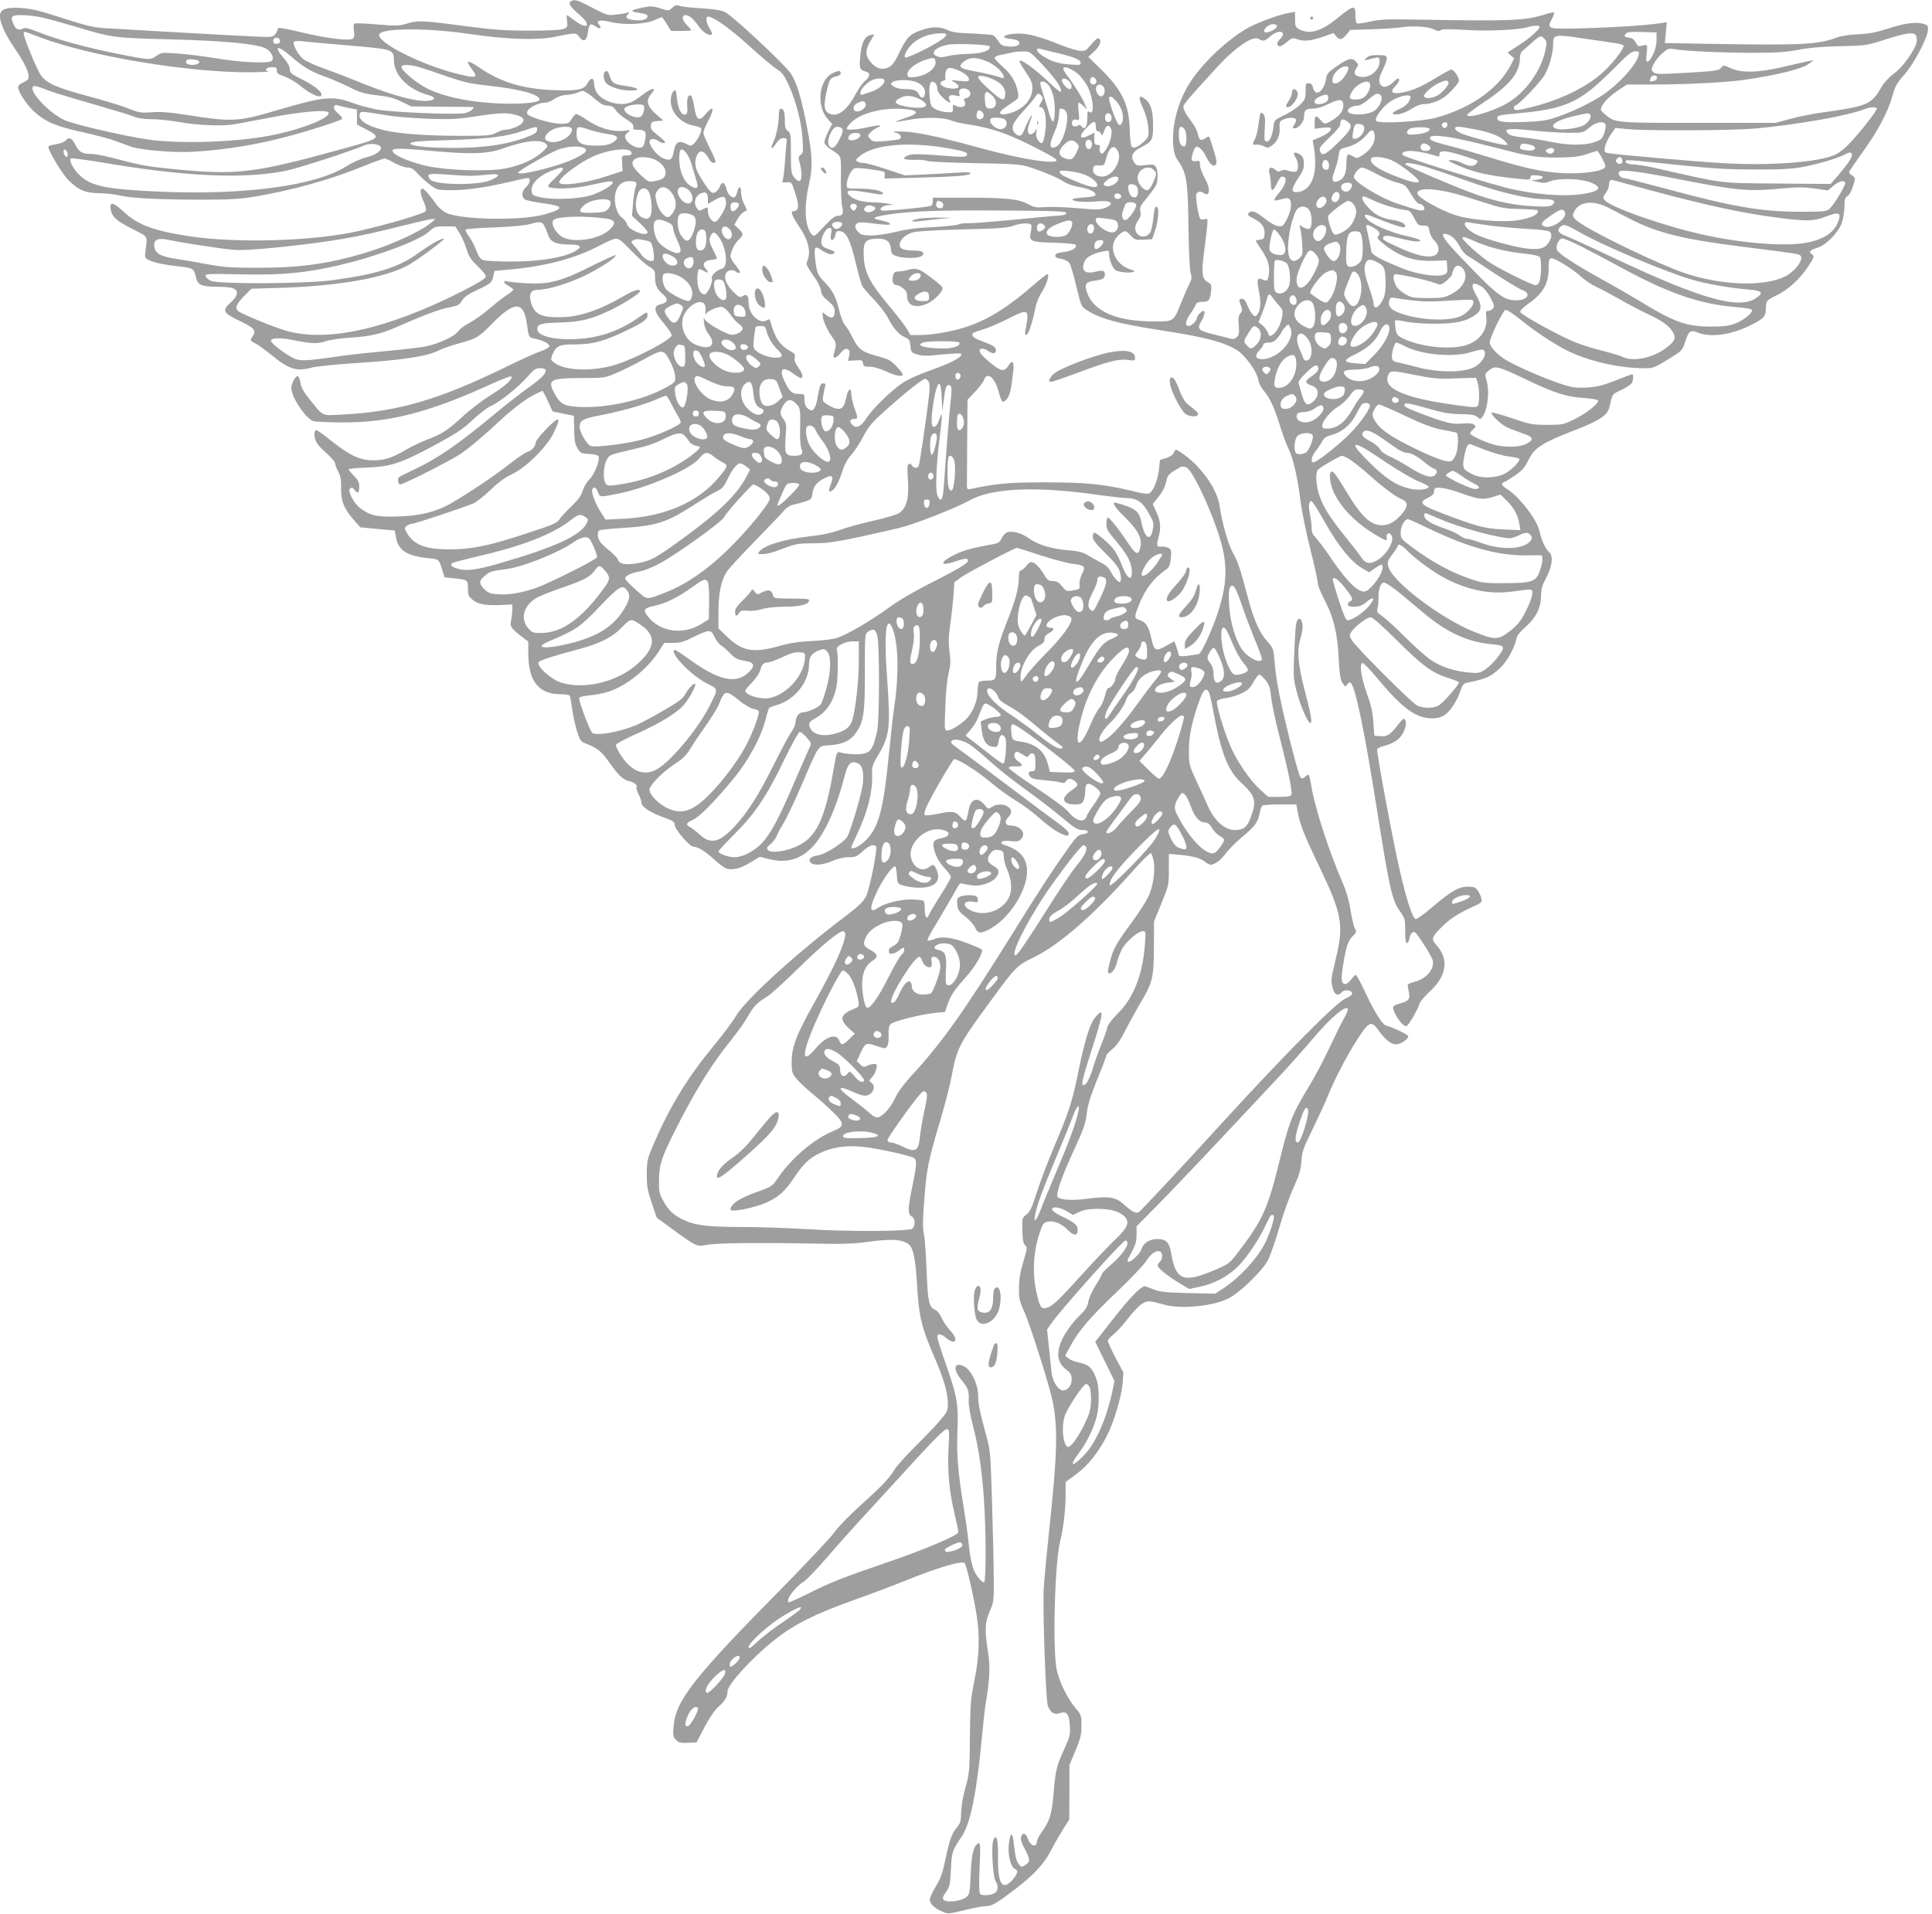 <?xml version="1.0" standalone="no"?>
<!DOCTYPE svg PUBLIC "-//W3C//DTD SVG 20010904//EN"
 "http://www.w3.org/TR/2001/REC-SVG-20010904/DTD/svg10.dtd">
<svg version="1.0" xmlns="http://www.w3.org/2000/svg"
 width="1280pt" height="1268pt" viewBox="0 0 1280 1268"
 preserveAspectRatio="xMidYMid meet">
<g transform="translate(0,1268) scale(0.1,-0.1)"
fill="#9e9e9e" stroke="none">
<path d="M3781 12671 c-19 -12 -2 -38 58 -89 84 -71 54 -104 -33 -37 -26 19
-48 35 -50 35 -2 0 -2 -18 1 -40 5 -36 3 -40 -23 -52 -19 -7 -95 -11 -224 -11
-161 0 -238 5 -436 31 -278 37 -308 38 -381 15 -48 -15 -68 -15 -194 -5 -77 7
-145 9 -151 6 -6 -4 -7 -24 -3 -49 4 -33 2 -45 -9 -52 -28 -15 -177 4 -336 42
-85 21 -155 34 -157 29 -18 -51 -29 -59 -78 -59 -55 1 -375 18 -755 40 -135 8
-281 17 -326 19 -64 4 -121 18 -270 66 -151 49 -205 63 -276 67 -140 9 -166
-23 -113 -143 13 -30 45 -85 70 -121 59 -84 95 -156 95 -188 0 -20 -8 -29 -35
-41 -21 -8 -35 -21 -35 -32 0 -31 58 -118 110 -165 73 -65 141 -94 318 -133
85 -19 180 -44 211 -56 31 -11 79 -29 107 -39 68 -24 293 -43 424 -34 212 13
427 49 635 106 141 38 327 99 340 110 5 6 -4 20 -25 37 -23 20 -31 34 -27 45
4 11 12 14 23 10 10 -4 43 -12 73 -18 l56 -11 0 -49 0 -50 63 -33 c101 -54 95
-59 -150 -126 -601 -166 -708 -178 -1133 -136 -162 16 -228 28 -345 60 -80 22
-166 40 -193 40 -62 0 -82 11 -107 59 -23 47 -43 56 -65 30 -11 -11 -38 -21
-66 -25 -27 -4 -49 -11 -49 -16 0 -27 87 -173 130 -218 66 -68 116 -90 207
-90 39 0 102 -7 140 -16 75 -18 281 -28 578 -27 148 0 218 5 317 21 250 43
482 107 709 198 74 30 141 54 147 54 7 0 36 -13 65 -30 30 -16 68 -30 86 -30
25 0 41 -9 69 -41 20 -23 58 -56 83 -75 45 -33 50 -34 140 -34 104 0 227 18
386 55 57 14 111 25 119 25 22 0 16 -34 -11 -60 -28 -26 -32 -61 -10 -80 8 -7
61 -18 116 -26 148 -19 152 -36 19 -74 -150 -44 -558 -37 -655 10 -22 11 -51
37 -65 57 -33 49 -80 103 -90 103 -19 0 -17 -34 5 -82 16 -34 21 -57 15 -67
-8 -16 -244 -86 -441 -131 -294 -68 -814 -84 -1134 -34 -222 34 -331 74 -420
156 -76 70 -100 75 -92 21 9 -50 38 -77 148 -132 103 -52 96 -40 83 -143 -6
-44 -5 -47 22 -61 33 -17 110 -33 204 -43 85 -8 97 -16 107 -66 11 -56 36 -68
140 -68 45 0 93 -4 107 -10 39 -15 34 -50 -14 -93 -63 -56 -55 -70 71 -130 83
-40 98 -58 74 -93 -20 -31 -20 -31 18 -50 17 -9 64 -43 104 -75 117 -96 167
-112 266 -85 29 8 167 22 307 31 296 19 458 44 530 80 28 14 90 36 138 49 117
31 134 41 222 131 149 152 209 152 231 -2 12 -90 12 -89 55 -98 50 -9 94 -32
94 -49 0 -8 -23 -21 -52 -31 -29 -9 -136 -57 -237 -107 -447 -218 -715 -296
-1084 -315 -140 -7 -122 -15 -215 100 -41 50 -57 80 -61 110 -4 22 -11 42 -18
44 -15 5 -43 -48 -43 -79 1 -61 100 -208 148 -219 15 -4 96 -7 180 -8 319 -2
575 63 985 249 76 35 140 60 144 56 15 -15 -40 -65 -136 -124 -56 -35 -140
-99 -187 -143 -96 -89 -139 -117 -239 -154 -39 -15 -100 -44 -137 -66 -92 -54
-139 -69 -217 -69 -86 0 -154 32 -276 129 -49 39 -93 71 -98 71 -15 0 -19 -30
-7 -65 7 -22 33 -54 71 -86 32 -29 59 -59 59 -68 0 -9 9 -35 21 -56 16 -31 20
-57 19 -112 -1 -85 19 -134 84 -208 l43 -49 114 -11 114 -10 9 -48 c15 -85 75
-122 219 -136 65 -6 66 -7 88 -81 l14 -45 64 -7 c91 -10 91 -10 91 -67 0 -42
4 -53 30 -74 36 -31 87 -40 188 -36 l77 4 -1 -35 c0 -19 -4 -52 -8 -72 -9 -40
-1 -51 77 -111 l37 -28 0 -78 c0 -183 68 -270 212 -271 31 0 59 -4 62 -9 3 -5
11 -44 16 -87 6 -44 21 -110 32 -147 17 -55 27 -71 47 -79 89 -34 114 -53 168
-130 60 -86 93 -117 135 -125 29 -6 55 -29 45 -39 -3 -4 3 -24 13 -45 11 -21
20 -47 20 -58 0 -27 56 -64 147 -97 62 -22 73 -30 73 -49 0 -29 99 -145 123
-145 30 0 79 -30 140 -86 32 -30 69 -57 83 -60 42 -11 94 3 157 42 l60 37 51
-13 c125 -33 220 -7 304 84 79 88 154 254 208 465 21 83 43 104 88 83 31 -14
41 -61 32 -140 -6 -55 -75 -291 -100 -342 -17 -37 -145 -120 -194 -127 -50 -7
-70 -26 -52 -48 19 -22 80 -18 144 10 36 16 75 25 108 25 45 0 55 4 94 40 41
38 76 50 88 31 11 -17 -42 -282 -66 -329 -18 -36 -47 -64 -133 -130 -330 -249
-665 -555 -729 -664 -20 -35 -87 -124 -148 -198 -173 -210 -288 -398 -395
-645 -45 -105 -47 -114 -48 -205 0 -82 5 -108 33 -191 l33 -97 102 -75 c162
-118 163 -119 233 -105 64 12 331 15 704 8 191 -4 261 -2 372 13 156 21 229
14 266 -26 24 -25 38 -100 47 -252 14 -229 29 -287 123 -505 56 -130 82 -224
82 -294 0 -44 -5 -53 -57 -114 -32 -37 -106 -114 -165 -172 -58 -58 -119 -125
-133 -150 -35 -57 -81 -106 -231 -241 -67 -60 -141 -137 -165 -171 -24 -34
-182 -202 -350 -373 -579 -586 -702 -742 -716 -911 -5 -64 -4 -73 16 -93 18
-18 31 -21 79 -19 l57 3 52 100 c32 61 68 114 92 135 45 40 61 68 61 104 0 43
162 221 308 337 135 108 268 174 548 274 88 31 242 89 344 130 204 82 354 125
371 108 12 -12 60 -221 80 -348 21 -137 17 -273 -15 -428 -25 -125 -28 -161
-30 -375 -2 -225 -3 -242 -29 -334 -17 -58 -28 -124 -29 -165 -1 -57 -5 -73
-26 -98 -36 -43 -51 -85 -78 -214 -19 -91 -32 -128 -64 -181 -22 -36 -40 -75
-40 -86 0 -27 28 -56 78 -78 42 -19 42 -19 151 7 60 15 125 27 143 27 40 0 72
19 201 118 120 92 185 163 233 256 20 39 55 100 77 135 l41 64 1 181 0 181 40
95 c34 81 40 106 40 165 0 67 -2 73 -37 114 -51 59 -104 165 -125 247 -31 123
-16 722 22 868 20 76 35 207 35 303 l0 83 74 55 c75 56 141 139 198 248 45 85
98 261 105 346 l6 76 -52 98 c-28 53 -51 104 -51 112 0 8 16 26 36 42 20 15
63 62 95 104 32 42 74 87 94 99 38 24 48 23 145 -4 110 -32 321 -12 426 39 76
37 229 185 265 256 16 32 50 129 75 216 25 87 67 205 94 263 38 85 48 119 52
176 4 62 13 87 71 205 36 74 85 179 107 234 49 118 123 259 191 365 79 124 95
131 145 59 39 -56 81 -89 113 -89 30 0 81 34 81 54 0 10 -92 55 -147 71 -26 7
-81 96 -147 239 -25 53 -49 96 -54 96 -4 0 -18 -13 -30 -30 -13 -16 -29 -30
-36 -30 -31 0 -34 24 -16 136 19 115 33 156 69 188 18 16 19 21 7 45 -8 14
-20 70 -29 123 -10 64 -28 125 -52 180 -86 196 -178 477 -205 628 -17 96 -17
96 -41 75 -17 -16 -22 -17 -34 -4 -15 15 -124 453 -149 601 -9 49 -19 125 -22
170 -7 79 -9 85 -46 126 -54 59 -91 143 -133 302 -49 184 -63 227 -96 286 -32
56 -73 202 -88 307 -12 83 -63 176 -148 267 -48 52 -140 120 -146 109 -1 -2
-7 -13 -13 -24 -6 -11 -29 -25 -50 -31 l-39 -11 -7 -67 c-8 -65 -33 -131 -60
-153 -10 -9 -39 -5 -113 13 -195 47 -311 58 -585 58 -248 -1 -313 -7 -501 -46
-10 -2 -14 8 -13 35 0 20 1 154 2 298 l2 260 49 52 c28 29 55 65 60 80 21 55
69 20 95 -71 23 -81 28 -87 54 -59 22 23 32 67 46 195 5 56 -8 70 -31 32 -28
-44 -48 -43 -110 7 -64 52 -82 72 -83 91 0 17 32 15 56 -3 30 -23 56 -19 52 7
-2 18 -17 28 -63 46 -78 29 -89 36 -93 54 -2 11 16 20 61 32 36 10 113 42 172
72 142 72 146 70 119 -75 -5 -26 -4 -33 7 -29 14 5 40 83 59 180 6 31 25 77
42 102 30 46 52 112 39 120 -3 2 -42 -27 -86 -66 -170 -149 -300 -231 -438
-279 -98 -34 -236 -59 -322 -59 l-63 0 -25 43 c-14 23 -69 94 -122 157 -120
144 -157 214 -162 313 -6 101 7 121 76 125 70 4 99 -14 103 -65 3 -33 7 -39
38 -50 48 -16 142 -16 165 0 29 22 8 37 -51 37 -31 0 -64 5 -75 10 -44 24 -5
88 67 110 24 8 152 15 329 20 231 5 299 10 335 23 54 20 117 22 123 5 2 -7 0
-29 -4 -48 -13 -58 1 -65 154 -68 73 -2 136 -8 142 -13 17 -17 -23 -43 -77
-49 -38 -4 -54 -10 -56 -22 -2 -12 7 -18 38 -23 23 -4 46 -15 55 -28 8 -11 29
-81 46 -155 32 -132 33 -134 71 -158 88 -56 208 -89 468 -129 310 -48 429 -78
522 -133 55 -32 137 -145 145 -201 3 -20 19 -51 35 -69 41 -47 71 -113 108
-232 18 -58 43 -126 56 -152 31 -61 60 -186 80 -346 9 -70 38 -214 65 -320 27
-107 49 -207 49 -223 0 -16 20 -66 44 -112 60 -111 87 -220 95 -389 6 -106 11
-142 26 -164 17 -26 18 -27 31 -9 10 13 17 16 24 9 31 -31 91 -323 169 -816
86 -543 103 -620 152 -690 38 -54 39 -59 39 -138 0 -61 3 -81 13 -78 6 3 13
16 15 31 4 29 23 49 37 39 18 -13 104 -147 115 -179 20 -57 -35 -127 -117
-148 -26 -7 -48 -16 -47 -21 0 -5 4 -26 8 -47 10 -47 -1 -61 -59 -76 -29 -7
-45 -17 -45 -27 0 -37 61 -124 86 -124 13 0 76 106 89 150 4 14 34 49 65 78
117 105 132 218 43 314 -31 33 -26 51 30 107 56 58 113 96 203 137 71 32 74
35 68 61 -3 16 -14 39 -24 53 -15 21 -25 25 -68 25 -59 -1 -107 -29 -242 -143
-46 -40 -92 -72 -100 -72 -20 0 -64 134 -109 335 -44 192 -153 776 -147 790 2
7 24 17 48 23 82 22 124 61 141 132 3 14 2 32 -4 40 -8 12 -14 9 -37 -20 -61
-79 -79 -91 -124 -88 l-43 3 -6 90 c-5 68 -15 114 -43 190 -37 101 -51 194
-30 202 7 2 53 -45 103 -106 112 -134 190 -207 256 -237 64 -30 137 -32 183
-4 38 24 85 93 107 161 13 39 22 50 43 55 131 27 154 37 220 97 45 42 97 134
108 193 4 22 23 46 59 78 69 59 105 130 105 207 0 46 7 70 35 123 39 74 47
143 19 167 -24 20 -53 83 -65 141 -15 74 -135 229 -216 279 -37 23 -41 37 -15
46 9 3 42 24 73 45 42 29 62 52 80 89 43 94 89 123 349 223 52 20 115 51 140
69 40 30 47 40 59 95 13 60 14 61 70 87 31 15 62 34 69 43 13 17 17 62 5 62
-4 0 -54 -19 -112 -42 -87 -34 -121 -42 -191 -46 -75 -3 -96 0 -176 27 -119
40 -302 121 -365 161 -58 38 -99 84 -99 112 0 29 86 207 103 214 9 3 49 -22
98 -62 119 -96 262 -188 355 -227 141 -60 320 -97 469 -97 57 0 68 4 155 58
92 56 96 60 113 112 25 78 36 87 86 66 90 -35 228 -14 361 55 80 41 89 53 90
114 0 41 6 47 72 79 75 36 155 109 208 191 41 63 42 66 24 80 -23 17 -13 28
41 45 56 18 137 103 158 164 9 27 17 76 17 107 0 48 4 60 20 69 11 6 27 34 36
65 18 55 18 56 -4 71 -12 8 -22 18 -22 23 0 4 42 66 93 137 104 145 165 263
196 372 17 61 29 83 75 134 63 69 157 246 159 299 2 29 -2 33 -33 42 -51 13
-124 3 -236 -34 -75 -24 -122 -33 -194 -36 -59 -3 -114 -11 -145 -23 -122 -46
-237 -51 -867 -40 l-268 5 7 69 6 69 -44 -7 c-107 -15 -281 -26 -492 -33 -258
-7 -260 -7 -226 60 11 21 18 41 15 44 -2 3 -26 -2 -53 -10 -135 -44 -227 -48
-843 -37 -208 4 -257 2 -323 -13 -42 -10 -82 -15 -87 -12 -6 3 -10 28 -10 56
0 69 -11 67 -128 -28 -100 -81 -176 -102 -242 -68 -27 14 -30 20 -30 66 l0 51
-37 -7 c-76 -13 -220 -67 -286 -106 -143 -85 -307 -244 -383 -372 -74 -125
-111 -273 -101 -398 4 -52 12 -76 36 -110 52 -75 62 -137 65 -436 2 -154 8
-282 14 -302 9 -27 8 -40 -7 -70 -11 -20 -35 -76 -55 -125 -51 -128 -48 -126
-177 -126 -247 0 -398 63 -445 186 -22 59 -12 77 47 84 54 7 69 15 69 40 0 27
-14 32 -60 20 -71 -19 -100 7 -75 67 13 31 58 55 128 68 34 7 36 6 35 -22 0
-15 8 -46 18 -68 17 -35 24 -40 64 -47 25 -5 56 -5 70 -2 23 6 22 7 -17 21
-87 30 -135 128 -96 195 11 18 31 39 45 47 25 14 28 13 57 -17 28 -31 34 -33
87 -30 l57 3 19 55 c20 57 28 143 16 156 -14 13 -21 -5 -27 -73 -4 -38 -12
-78 -19 -90 -17 -32 -58 -40 -82 -18 -26 23 -25 59 1 96 15 21 19 37 14 59 -5
25 1 38 45 91 28 34 56 73 61 86 12 33 11 90 -2 115 -10 18 -17 20 -69 14 -55
-6 -60 -5 -76 18 -27 42 -12 72 55 105 66 34 72 46 70 160 -1 80 -17 128 -51
154 -44 33 -49 16 -16 -58 19 -42 33 -93 36 -130 4 -60 3 -63 -29 -93 -39 -37
-67 -48 -81 -34 -6 6 -12 55 -13 109 -4 170 -50 266 -194 407 l-81 79 40 37
c38 35 51 72 30 85 -9 6 -23 -7 -75 -67 -23 -27 -67 -20 -211 37 -137 54 -215
70 -289 60 -66 -8 -70 -28 -8 -33 23 -2 46 -9 52 -16 18 -22 -12 -38 -66 -34
-41 3 -50 7 -68 35 -11 18 -27 35 -35 39 -8 4 -71 9 -140 12 -96 3 -134 9
-162 23 -48 24 -104 24 -175 -1 -75 -26 -97 -49 -144 -147 -29 -61 -47 -87
-70 -98 -42 -22 -81 -11 -119 31 -38 43 -39 81 -4 141 l27 45 -23 -4 c-39 -5
-62 -48 -70 -135 -9 -84 -4 -97 35 -107 33 -8 32 -32 -3 -61 -16 -13 -43 -52
-61 -85 -62 -115 -124 -161 -180 -131 -31 17 -35 52 -16 138 20 90 25 98 65
107 18 3 30 12 30 21 0 19 -14 19 -54 0 -90 -43 -109 -216 -34 -301 l31 -35
-27 -54 c-15 -29 -26 -62 -24 -71 2 -10 19 -28 38 -41 79 -51 73 -34 71 -194
0 -79 3 -161 8 -183 12 -49 5 -66 -27 -66 -20 0 -43 -18 -92 -70 -62 -67 -67
-70 -82 -53 -46 52 -53 182 -18 333 26 114 23 193 -16 391 -38 195 -70 297
-110 349 -55 72 -385 379 -429 399 -28 14 -75 21 -159 26 -65 4 -130 11 -144
16 -20 8 -30 5 -48 -12 -23 -22 -24 -22 -80 -4 -47 15 -65 16 -110 6 -88 -17
-97 -28 -31 -36 38 -5 57 -12 57 -21 0 -23 -35 -34 -89 -27 -51 6 -62 17 -38
42 10 12 8 13 -8 7 -11 -5 -45 -10 -75 -13 -59 -6 -57 -6 -195 66 -63 32 -81
36 -104 22z m-3510 -105 c37 -8 136 -35 220 -60 256 -77 259 -77 639 -87 367
-9 586 -31 636 -63 34 -23 52 -62 35 -79 -20 -19 -198 -12 -371 17 -85 14
-201 28 -258 32 -98 7 -105 6 -135 -16 -39 -29 -45 -29 -266 15 -206 42 -393
93 -513 141 -69 27 -92 33 -107 24 -26 -13 -46 -5 -60 26 -25 55 -17 64 52 64
34 0 92 -7 128 -14z m4307 -1 c12 -9 35 -36 52 -60 28 -41 72 -67 87 -52 3 3
-4 21 -16 40 -23 37 -28 77 -10 77 35 0 143 -77 268 -190 78 -71 161 -141 186
-157 37 -23 50 -41 80 -105 49 -109 85 -246 92 -357 5 -84 4 -95 -12 -107 -16
-12 -17 -18 -7 -52 7 -22 12 -58 12 -81 0 -49 -18 -54 -49 -15 -19 24 -21 40
-21 160 0 123 -2 135 -20 146 -16 10 -20 24 -20 65 0 61 -7 83 -26 83 -10 0
-14 -13 -14 -45 0 -55 -18 -141 -37 -178 -23 -45 -10 -53 17 -10 18 27 32 38
50 38 19 0 24 -4 22 -20 -2 -11 -7 -69 -11 -130 -4 -60 -11 -118 -15 -128 -7
-15 -4 -17 25 -15 33 3 34 2 56 -67 28 -84 27 -119 -4 -123 -19 -3 -21 -7 -12
-28 5 -14 23 -45 40 -70 64 -93 83 -167 59 -230 -11 -28 -13 -25 58 -129 17
-27 32 -61 32 -75 0 -18 13 -37 45 -63 37 -31 45 -44 45 -71 0 -42 -20 -51
-54 -25 l-26 20 0 -23 c1 -30 34 -103 67 -146 25 -33 26 -44 7 -109 -9 -34 15
-29 46 9 19 22 32 30 44 25 15 -6 17 -14 12 -43 l-7 -35 48 3 c43 3 48 1 51
-19 3 -20 9 -23 45 -23 26 0 66 -12 105 -30 62 -29 112 -39 112 -22 0 17 -70
90 -97 100 -15 6 -60 20 -99 31 -79 23 -99 41 -139 121 -15 30 -36 65 -47 76
-11 12 -28 56 -38 98 -24 95 -41 127 -99 189 -43 46 -47 54 -58 131 -12 87 -6
110 25 88 41 -28 72 -41 86 -36 26 10 19 19 -26 34 -37 13 -43 20 -46 45 -3
36 31 95 54 95 14 0 15 -7 10 -40 -5 -31 -3 -40 8 -40 7 0 16 14 20 31 5 26
10 30 33 27 40 -4 67 -60 103 -212 17 -71 36 -138 42 -150 6 -12 41 -52 78
-91 37 -38 79 -93 93 -121 34 -68 69 -108 111 -128 31 -14 35 -22 38 -59 3
-39 6 -43 43 -55 33 -11 62 -12 163 -1 67 6 125 9 128 6 19 -19 -57 -60 -218
-117 -62 -22 -137 -56 -166 -76 -75 -49 -198 -169 -241 -234 -39 -59 -67 -72
-95 -44 -21 21 -15 39 13 38 26 -1 26 6 1 76 -11 30 -19 70 -20 88 0 52 -23
34 -35 -28 -15 -78 -45 -88 -124 -40 -31 19 -33 24 -27 58 3 20 9 47 12 60 5
16 2 22 -10 22 -20 0 -26 -15 -40 -98 -13 -76 -33 -97 -65 -68 -14 13 -21 31
-21 58 0 37 -1 38 -38 38 -44 0 -59 13 -91 77 -41 81 -22 110 42 66 67 -45 67
-45 73 -29 3 9 -8 34 -26 59 -22 32 -29 51 -25 68 5 20 0 27 -31 44 -66 35
-101 88 -129 192 -5 19 -9 21 -25 11 -46 -29 -120 40 -120 111 0 52 -12 66
-38 50 -20 -12 -25 -10 -62 26 -47 46 -67 94 -50 125 12 22 49 27 67 9 6 -6
17 -9 23 -7 7 2 -2 21 -24 47 -20 23 -36 52 -36 62 0 31 25 82 53 109 34 32
34 43 0 75 l-28 25 20 37 c17 30 33 46 63 59 2 1 -6 19 -17 40 -12 21 -21 56
-21 76 0 45 -16 50 -25 8 -4 -16 -11 -32 -16 -35 -18 -12 -47 16 -56 52 -10
44 -29 54 -42 21 -11 -30 -37 -52 -53 -45 -19 7 -88 111 -104 156 -9 28 -10
48 -3 74 16 59 53 57 85 -5 15 -28 44 -39 44 -15 0 6 -18 48 -40 91 -22 43
-40 87 -40 96 0 10 14 44 30 75 47 88 39 113 -16 48 -43 -51 -59 -41 -74 46
-6 39 -16 74 -22 77 -18 11 -29 -20 -25 -69 3 -37 1 -50 -11 -55 -26 -9 -49
33 -57 103 -5 53 -9 64 -20 55 -7 -6 -16 -25 -19 -43 -16 -87 54 -173 156
-191 21 -4 40 -11 43 -16 8 -13 -18 -70 -44 -98 -21 -21 -24 -21 -51 -7 -55
28 -76 15 -88 -56 -9 -51 -25 -58 -76 -34 -38 18 -90 89 -82 111 7 18 31 18
61 -2 13 -9 30 -14 37 -12 12 4 2 16 -60 65 -25 19 -32 32 -30 52 3 23 8 26
43 29 l40 3 -48 42 c-61 54 -70 91 -32 135 39 47 6 43 -59 -7 -28 -22 -64 -44
-79 -50 -71 -27 -178 3 -221 62 -11 15 -20 43 -20 62 0 44 -22 44 -46 0 -22
-40 -64 -48 -225 -42 -196 7 -347 52 -486 147 -82 56 -100 54 -54 -6 48 -63
34 -66 -111 -29 -239 63 -521 207 -501 258 16 42 321 43 597 2 243 -36 445
-43 560 -20 147 30 145 30 168 0 30 -38 50 -26 58 35 7 53 16 59 52 34 27 -19
41 -12 22 11 -25 30 2 37 76 19 94 -22 232 -15 293 14 25 12 46 20 48 18 2 -2
17 -23 32 -47 l27 -44 67 0 c37 0 67 2 67 4 0 3 -14 20 -31 37 -47 48 -24 86
29 49z m3882 -59 c0 -19 -69 -51 -82 -38 -15 15 26 52 57 52 15 0 25 -6 25
-14z m1042 -22 c22 -11 33 -12 43 -4 9 8 54 8 157 2 148 -10 357 -1 418 18 42
12 80 13 80 2 0 -17 -67 -77 -135 -120 -38 -25 -72 -47 -74 -48 -2 -2 6 -12
19 -22 l22 -18 -20 -40 c-83 -162 -270 -294 -506 -356 -94 -24 -369 -39 -388
-20 -15 15 35 87 86 124 42 30 109 53 132 44 13 -5 12 -10 -1 -37 -11 -21 -33
-38 -67 -53 -33 -15 -47 -25 -39 -30 20 -13 74 2 125 34 25 17 59 30 75 30 64
0 130 30 180 81 28 28 53 60 56 70 7 20 -31 77 -50 78 -5 1 -50 -24 -100 -54
-99 -61 -167 -90 -237 -100 -58 -9 -70 7 -34 44 26 27 34 51 18 51 -5 0 -17
-10 -28 -21 -26 -29 -63 -42 -79 -29 -24 20 -23 49 6 107 16 32 28 67 27 78
-3 17 -10 20 -60 20 -43 0 -62 -5 -75 -19 -17 -18 -17 -18 7 -12 80 21 80 21
80 -14 0 -49 -55 -100 -108 -100 -53 0 -70 21 -47 56 16 24 16 27 -1 45 -26
29 -49 24 -125 -28 -63 -44 -69 -51 -75 -92 -8 -54 -47 -99 -69 -81 -8 6 -15
21 -17 33 -2 14 -11 23 -25 25 -21 3 -23 0 -23 -51 0 -49 -3 -57 -37 -91 -21
-21 -68 -52 -104 -69 -66 -32 -67 -33 -72 -77 -7 -61 -27 -102 -46 -98 -11 2
-15 13 -14 33 0 17 2 54 4 82 2 39 -1 57 -13 69 -18 18 -19 13 -33 -91 -4 -27
-13 -62 -21 -77 -19 -36 -18 -40 10 -36 13 1 35 -3 49 -11 23 -12 29 -12 51 3
37 23 58 71 54 119 -3 36 0 43 22 54 30 15 76 17 85 3 4 -6 -1 -22 -9 -35 -16
-24 -15 -25 3 -25 25 0 61 45 61 76 0 44 10 54 56 54 29 0 65 11 108 32 71 35
96 33 96 -9 0 -37 -22 -68 -71 -98 -48 -31 -54 -31 -81 0 -30 35 -38 31 -38
-16 l0 -42 49 6 c27 3 51 3 54 0 14 -13 -10 -36 -61 -59 l-55 -24 9 -53 c27
-169 -17 -283 -112 -290 -42 -3 -40 21 6 91 35 52 41 68 38 104 -2 34 -8 45
-30 57 -34 20 -45 9 -24 -23 21 -33 21 -85 0 -93 -10 -3 -30 -1 -47 5 -21 8
-35 8 -49 1 -15 -8 -24 -7 -38 6 -30 27 -51 13 -39 -27 5 -18 9 -50 9 -70 0
-51 16 -48 40 7 11 26 26 45 35 45 38 0 26 -56 -26 -114 -17 -20 -29 -39 -25
-43 3 -3 24 0 46 7 50 16 64 6 63 -45 -1 -40 -39 -124 -59 -132 -25 -9 -60 6
-119 52 -61 47 -85 54 -103 32 -9 -10 -2 -18 33 -35 54 -26 77 -60 73 -104 -2
-28 -7 -34 -30 -36 -16 -2 -28 -5 -28 -8 0 -2 15 -27 34 -54 44 -64 60 -112
53 -162 -7 -50 -11 -54 -42 -40 -34 16 -40 -1 -26 -68 16 -72 14 -132 -5 -158
-15 -22 -17 -22 -34 -7 -10 9 -25 36 -35 60 -12 32 -22 45 -36 45 -22 0 -23
-3 -7 -46 10 -28 9 -36 -4 -51 -13 -14 -15 -31 -11 -79 4 -49 2 -63 -12 -77
-9 -10 -25 -15 -34 -13 -9 3 -56 15 -106 27 -117 28 -127 37 -97 89 22 38 29
70 15 70 -12 0 -43 -33 -43 -47 0 -17 -36 -53 -54 -53 -27 0 -24 30 8 77 18
26 35 56 39 66 4 11 17 17 39 17 47 0 54 9 61 65 5 47 4 51 -23 67 -36 20 -41
60 -24 187 7 53 16 127 20 165 7 66 6 69 -13 64 -12 -3 -25 -3 -30 1 -12 8
-34 146 -27 165 7 19 35 21 51 5 6 -6 16 -8 22 -5 19 12 12 55 -19 109 -16 30
-30 67 -30 84 0 26 -3 30 -24 26 -13 -3 -26 0 -30 5 -6 10 11 71 24 85 14 16
47 -12 68 -56 23 -48 46 -72 62 -62 15 9 12 33 -11 106 -11 35 -22 70 -25 77
-3 10 -9 9 -28 -4 -31 -20 -42 -13 -50 30 -4 18 -21 53 -40 77 -40 53 -56 83
-56 103 0 14 35 55 217 254 128 140 244 219 283 194 29 -18 39 -15 77 18 57
50 115 32 62 -21 -21 -21 -22 -40 -2 -46 6 -2 27 10 47 27 33 29 39 31 67 21
49 -17 88 -13 170 14 l74 26 17 -21 c23 -28 39 -25 69 11 l25 31 140 4 c76 2
166 8 199 13 76 12 179 5 217 -15z m-9245 -48 c330 -128 994 -238 1408 -235
72 1 122 3 112 6 -30 8 -13 28 24 28 29 0 34 -3 33 -22 0 -18 9 -26 49 -39 27
-9 74 -36 104 -61 76 -62 143 -89 143 -59 0 22 -56 64 -137 104 -64 32 -73 40
-73 64 0 17 -14 43 -40 73 -73 84 -42 90 51 9 81 -70 126 -97 228 -134 45 -16
117 -48 161 -70 66 -33 96 -42 176 -51 73 -8 113 -18 163 -42 l66 -32 195 -2
c107 -1 201 -2 209 -2 24 -1 -8 -30 -45 -40 -46 -13 -478 4 -585 23 -48 9
-124 29 -169 46 -127 47 -189 40 -511 -55 -242 -72 -285 -74 -599 -24 -97 15
-157 20 -214 15 -72 -5 -85 -3 -155 25 -42 17 -159 53 -261 80 -212 57 -277
85 -316 136 -29 38 -125 272 -117 286 6 10 0 11 100 -27z m10718 -21 c0 -33
-9 -68 -25 -100 -25 -49 -47 -59 -43 -20 1 11 3 36 5 55 3 36 0 37 -39 26 -17
-5 -24 -1 -35 21 -7 15 -22 29 -33 31 -43 7 -48 11 -35 27 10 13 33 15 109 13
l96 -3 0 -50z m-4705 37 c0 -18 -50 -52 -155 -105 -60 -31 -114 -52 -118 -48
-12 12 14 60 51 94 16 15 51 36 78 47 49 19 144 27 144 12z m6424 -8 c14 -35
4 -66 -45 -139 -31 -47 -71 -91 -104 -115 -30 -22 -64 -59 -80 -87 -67 -116
-90 -126 -390 -168 -66 -9 -163 -28 -215 -43 l-95 -26 -510 0 c-555 -1 -556 0
-621 56 -32 28 -33 31 -20 56 17 33 55 69 118 111 l47 31 183 0 c203 0 473 14
588 30 234 34 393 74 440 111 l25 20 -35 -6 c-19 -4 -93 -21 -165 -38 -165
-39 -276 -42 -348 -9 -49 22 -49 22 -65 2 -15 -18 -39 -21 -225 -32 -186 -11
-209 -10 -223 4 -15 14 -14 19 1 52 9 19 35 52 57 72 35 31 45 35 74 29 71
-13 305 -24 511 -25 172 0 231 4 317 20 72 14 158 21 278 24 171 4 175 4 298
44 136 44 194 52 204 26z m-2169 -24 c66 -10 144 -21 172 -25 29 -4 55 -11 59
-16 8 -13 -53 -97 -117 -160 -106 -105 -277 -192 -474 -244 -112 -29 -135 -31
-135 -10 0 8 4 15 9 15 17 0 168 156 194 202 31 54 57 145 57 203 0 70 3 70
235 35z m-291 1 c14 -16 15 -25 5 -72 -29 -141 -135 -286 -259 -356 -100 -56
-260 -101 -260 -74 0 5 52 44 115 86 170 113 235 195 235 293 0 17 7 37 16 44
9 7 37 32 63 55 52 48 61 51 85 24z m-8381 -5 c7 -18 -1 -26 -25 -26 -11 0
-18 7 -18 20 0 23 35 28 43 6z m397 -32 c102 -8 220 -19 263 -25 84 -12 97
-22 97 -79 0 -98 95 -194 228 -230 53 -14 50 -34 -5 -38 -77 -6 -227 34 -420
111 -103 42 -228 90 -278 107 -49 18 -105 43 -124 57 -34 26 -74 99 -64 116 3
5 31 7 62 3 31 -4 139 -13 241 -22z m4307 -11 c9 -27 -49 -48 -142 -50 -49 -1
-111 -8 -137 -15 -36 -9 -53 -9 -73 0 -44 20 -9 58 70 75 44 11 278 2 282 -10z
m447 -44 c114 -27 156 -45 156 -66 0 -14 -10 -15 -73 -10 -77 5 -130 23 -184
60 -39 26 -45 53 -10 43 12 -3 62 -16 111 -27z m-100 -75 c87 -93 126 -148
126 -178 0 -13 -26 7 -90 68 -85 81 -175 145 -186 133 -3 -3 15 -35 40 -72 37
-53 46 -75 46 -108 0 -76 -62 -144 -153 -168 -34 -10 -50 -10 -58 -2 -8 8 0
19 32 42 24 17 54 37 67 46 19 14 22 22 16 53 -11 64 -44 121 -100 169 -30 26
-54 53 -54 59 0 7 17 16 38 20 20 3 51 10 67 14 17 5 52 9 79 9 49 1 49 1 130
-85z m3952 59 c-17 -66 -131 -191 -240 -264 -78 -52 -202 -111 -302 -145 -65
-22 -102 -28 -211 -32 -148 -5 -183 0 -183 27 0 16 15 19 133 30 324 29 416
72 637 295 93 94 120 116 143 116 27 0 29 -2 23 -27z m-4658 -40 c7 -47 -64
-98 -148 -105 -29 -2 -36 1 -38 17 -4 29 45 72 109 95 62 22 73 21 77 -7z
m347 -2 c22 -10 55 -32 73 -50 35 -36 44 -68 15 -56 -25 11 -116 32 -197 47
-75 14 -89 27 -56 55 41 36 88 37 165 4z m-5228 5 c12 -12 -11 -26 -42 -26
-35 0 -51 12 -39 31 6 10 70 7 81 -5z m1458 -40 c28 -8 110 -35 182 -61 110
-38 156 -49 265 -61 218 -23 353 -59 353 -94 0 -24 -172 -35 -341 -21 -163 13
-301 45 -399 92 -72 35 -175 121 -175 145 0 18 49 18 115 0z m4366 -45 c19
-16 47 -52 62 -80 41 -75 51 -203 14 -172 -11 8 -13 1 -13 -39 1 -56 -17 -86
-37 -59 -9 12 -16 14 -29 5 -22 -13 -44 5 -34 29 4 12 13 15 27 12 21 -6 21
-3 15 54 -4 32 -4 59 0 59 4 0 19 -10 32 -22 l24 -23 -15 37 c-18 42 -76 136
-119 190 -16 21 -27 42 -23 47 8 14 55 -4 96 -38z m1792 43 c4 -4 -3 -25 -16
-46 -39 -71 -109 -85 -85 -17 16 47 78 85 101 63z m-2586 -19 c45 -19 73 -43
73 -63 0 -11 -12 -13 -62 -8 -61 6 -62 6 -35 -9 52 -30 26 -52 -45 -38 -47 9
-64 37 -28 48 11 3 18 11 14 16 -3 5 -3 23 1 39 8 35 26 38 82 15z m244 -66
c45 -22 69 -54 69 -89 0 -56 -19 -52 -101 22 -89 80 -100 104 -42 93 20 -4 54
-15 74 -26z m4387 14 c-2 -10 -13 -19 -26 -21 -24 -4 -25 -2 -16 22 9 23 46
21 42 -1z m-3721 -4 c14 -14 6 -39 -12 -39 -18 0 -28 17 -21 35 6 18 18 19 33
4z m-1397 -14 c0 -24 -44 -60 -91 -74 -22 -7 -47 -15 -55 -18 -25 -9 -15 32
14 59 38 36 62 47 100 48 22 0 32 -5 32 -15z m1222 -2 c21 -19 24 -53 4 -53
-18 0 -58 49 -50 61 8 14 25 11 46 -8z m-1006 -9 c39 -19 57 -45 52 -76 -4
-31 -26 -33 -39 -5 -13 29 -35 37 -99 37 -26 0 -56 7 -69 17 -23 15 -23 17 -6
30 26 18 120 16 161 -3z m3521 -1 c5 -15 -44 -71 -78 -88 -33 -17 -75 -20 -84
-5 -9 14 51 69 100 91 42 19 56 20 62 2z m-3399 -5 c7 -7 12 -23 12 -36 0 -15
14 -38 36 -58 40 -38 60 -45 44 -14 -13 25 6 36 46 26 22 -6 25 -4 20 12 -9
28 15 45 48 32 34 -12 33 -51 -1 -60 -16 -4 -20 -9 -14 -19 21 -34 -17 -53
-59 -31 -16 9 -19 7 -17 -17 2 -27 0 -28 -41 -26 -24 1 -58 10 -75 20 -29 17
-33 24 -38 84 -8 82 8 118 39 87z m751 -14 c11 -14 25 -49 31 -77 13 -58 10
-162 -5 -162 -5 0 -15 23 -23 50 -8 28 -23 77 -34 110 -32 101 -33 105 -10
105 11 0 30 -12 41 -26z m2127 11 c8 -21 -14 -73 -40 -90 -23 -17 -82 -20 -91
-5 -10 16 24 70 58 90 38 24 66 25 73 5z m-1766 -19 c16 -20 9 -60 -12 -64
-21 -4 -44 38 -35 62 8 20 31 21 47 2z m-7002 -21 c34 -14 166 -54 292 -90
126 -36 252 -74 280 -85 35 -14 74 -20 128 -20 43 0 127 -9 188 -20 107 -20
277 -27 353 -14 20 3 126 23 236 44 209 41 384 56 392 33 11 -32 -157 -102
-347 -143 -228 -51 -620 -66 -845 -35 -161 23 -502 102 -560 130 -119 57 -262
225 -192 225 7 0 41 -11 75 -25z m3575 -17 c12 -6 42 -28 66 -50 32 -27 53
-38 77 -38 25 0 38 -7 54 -31 12 -16 41 -42 64 -56 47 -29 58 -43 51 -60 -3
-9 6 -13 28 -13 53 0 62 -11 51 -67 -7 -38 -13 -49 -31 -51 -31 -5 -82 25 -96
55 -10 22 -8 28 11 44 23 18 23 18 -28 12 -72 -8 -165 19 -241 72 -34 24 -67
41 -74 39 -6 -3 -19 -18 -29 -34 -16 -27 -22 -30 -71 -30 -64 0 -214 45 -222
66 -11 30 62 74 124 74 11 0 37 11 57 25 22 15 52 25 74 26 20 0 53 6 72 13
19 8 36 14 38 15 2 0 13 -4 25 -11z m2692 -23 c41 -40 25 -91 -25 -83 -18 3
-22 11 -25 56 -4 60 10 68 50 27z m326 -1 c10 -13 10 -20 -5 -45 -14 -23 -14
-29 -3 -29 33 0 46 -92 28 -188 -11 -56 -19 -62 -41 -34 -13 16 -18 33 -14 55
4 30 4 30 -7 10 -7 -13 -20 -23 -31 -23 -23 0 -24 36 -3 87 8 20 14 38 12 40
-4 4 -38 -62 -56 -109 -12 -31 -32 -36 -55 -12 -33 32 -20 69 53 147 38 41 74
84 80 96 14 25 24 26 42 5z m1899 -14 c0 -23 -28 -40 -64 -40 -42 0 -34 34 12
52 42 17 52 15 52 -12z m350 16 c15 -19 -11 -78 -45 -100 -49 -32 -175 -33
-175 -1 0 18 31 35 64 35 15 0 44 16 71 40 50 43 66 48 85 26z m-3059 -22 c80
-41 48 -69 -62 -54 -104 15 -122 36 -55 66 33 14 74 10 117 -12z m1301 -11
c44 -46 61 -118 38 -153 -9 -13 -12 -13 -25 4 -18 24 -65 163 -57 170 10 10
18 7 44 -21z m-1657 -20 c8 -22 -30 -55 -59 -51 -30 4 -27 39 4 55 34 17 47
16 55 -4z m-1470 -13 c10 -17 -5 -68 -22 -74 -44 -17 -131 37 -100 62 23 19
112 28 122 12z m8169 -19 c6 -9 -112 -161 -183 -234 -25 -27 -64 -58 -86 -69
-100 -52 -431 -78 -750 -59 -204 12 -724 58 -764 67 -21 4 -23 9 -18 39 3 19
20 55 37 81 l32 46 87 -8 c134 -12 702 -9 846 5 280 26 618 86 725 130 31 12
67 14 74 2z m-6410 -7 c66 -10 58 -29 -24 -55 -38 -13 -68 -24 -66 -26 1 -2
38 4 82 12 101 19 227 19 279 -1 22 -9 67 -20 100 -25 123 -18 213 -43 312
-85 123 -53 293 -142 293 -155 0 -31 -240 7 -505 80 -301 83 -446 112 -545
110 -39 -1 -41 -2 -15 -8 34 -7 46 -37 18 -45 -10 -2 -52 -8 -93 -11 -68 -6
-77 -5 -94 14 -19 21 -19 21 0 42 10 12 33 28 49 35 41 18 10 18 -75 -1 -74
-16 -130 -19 -130 -6 0 4 11 20 24 34 67 72 237 112 390 91z m1036 -9 c31 -38
-12 -209 -59 -235 -49 -26 -54 8 -15 94 21 47 29 80 33 149 1 13 28 8 41 -8z
m-550 -10 c16 -20 5 -45 -20 -45 -14 0 -20 7 -20 23 0 38 18 48 40 22z m-3940
-20 c52 -9 174 -18 270 -22 149 -5 195 -2 312 16 157 24 201 26 264 10 52 -13
64 -31 40 -58 -17 -18 -78 -41 -112 -41 -11 0 -36 -9 -57 -20 -33 -18 -56 -20
-234 -20 -217 0 -405 13 -498 35 -123 28 -187 70 -171 112 7 17 5 17 186 -12z
m4795 -15 c0 -16 -6 -26 -18 -28 -19 -4 -32 20 -23 44 9 25 41 13 41 -16z
m3171 19 c11 -18 -16 -57 -50 -72 -39 -18 -135 -30 -170 -21 -64 16 -9 57 114
85 92 21 97 22 106 8z m-3878 -31 c30 -30 -4 -76 -45 -61 -29 10 -53 35 -53
55 0 15 8 18 43 18 24 0 48 -5 55 -12z m2270 -14 c38 -27 27 -52 -64 -140 -86
-84 -107 -93 -120 -51 -5 16 8 33 65 87 43 40 71 74 71 86 0 37 14 42 48 18z
m-1668 -35 c0 -18 5 -29 14 -29 8 0 17 -8 21 -17 6 -15 10 -11 19 16 15 44 32
50 47 18 13 -29 -10 -111 -42 -149 -16 -20 -20 -21 -29 -8 -5 8 -7 23 -4 33 4
12 0 17 -15 17 -18 0 -21 6 -21 40 l0 41 -30 -16 c-69 -36 -79 -10 -18 52 45
46 58 47 58 2z m2330 17 c0 -8 -5 -18 -11 -22 -14 -8 -33 11 -25 25 10 16 36
13 36 -3z m1047 -2 c3 -9 -1 -35 -9 -58 -13 -36 -21 -43 -64 -58 -67 -23 -178
-22 -294 3 -52 11 -132 24 -178 28 -55 6 -89 14 -100 25 -34 34 -3 38 155 22
82 -9 193 -16 245 -16 95 0 97 0 138 35 46 38 96 47 107 19z m-1599 -22 c4
-29 -33 -72 -61 -72 -17 0 -19 5 -13 42 9 54 13 60 44 56 20 -2 28 -10 30 -26z
m-5480 -14 c-2 -19 -18 -28 -83 -52 -131 -46 -266 -65 -466 -66 -155 0 -272
10 -287 25 -16 15 34 21 255 27 261 8 380 23 491 62 88 30 94 31 90 4z m232 5
c-1 -57 -116 -107 -169 -74 -22 14 -3 49 37 71 49 26 132 27 132 3z m116 -3
c32 -11 86 -23 119 -28 71 -8 82 -28 33 -57 -25 -15 -51 -20 -108 -20 -98 0
-130 18 -130 74 0 58 2 59 86 31z m1673 7 c8 -11 4 -28 -17 -70 -29 -60 -53
-72 -72 -37 -11 20 6 76 31 107 15 17 43 17 58 0z m2271 -6 c15 -29 13 -111
-3 -111 -25 0 -37 25 -37 77 0 40 4 53 15 53 8 0 19 -9 25 -19z m1622 4 c2
-16 -43 -33 -97 -36 -39 -3 -51 0 -53 12 -1 9 7 21 20 27 28 13 128 11 130 -3z
m310 -4 c100 -20 161 -45 192 -80 19 -21 19 -21 -3 -21 -31 0 -209 46 -276 71
-57 21 -74 49 -31 49 13 0 67 -9 118 -19z m-674 -42 c3 -44 -26 -90 -77 -125
-39 -25 -42 -26 -66 -10 -14 9 -30 14 -35 11 -6 -3 -10 -32 -10 -63 0 -62 -17
-98 -54 -112 -39 -15 -47 6 -25 66 12 30 24 76 27 101 7 45 8 46 55 58 54 14
100 43 136 87 29 36 45 32 49 -13z m-3408 6 c0 -17 -30 -35 -59 -35 -23 0 -28
19 -9 38 17 17 68 15 68 -3z m3984 -30 c63 -13 165 -38 228 -54 212 -56 266
-65 403 -65 105 1 142 5 195 22 36 12 68 22 72 22 4 0 19 -23 34 -52 24 -48
25 -53 9 -64 -31 -23 -155 -37 -275 -31 -133 7 -255 34 -490 107 -91 28 -212
63 -270 77 -100 25 -125 37 -114 55 9 15 94 8 208 -17z m-2451 -43 c-7 -30
-37 -25 -41 7 -2 13 2 27 10 32 19 12 39 -12 31 -39z m-3614 13 c13 -12 10
-19 -25 -51 -51 -49 -140 -89 -245 -110 -109 -22 -378 -14 -516 15 -94 20
-204 63 -224 88 -28 33 5 35 252 13 261 -24 370 -20 470 16 147 53 254 64 288
29z m3515 6 c17 -18 17 -22 1 -55 -25 -53 -38 -60 -80 -45 -45 17 -47 49 -6
90 34 34 61 37 85 10z m-4613 -23 c14 -22 -29 -55 -95 -71 -37 -9 -94 -35
-137 -62 -202 -126 -669 -189 -1228 -165 -346 15 -451 35 -527 103 -43 37 -81
106 -65 117 7 3 98 -8 204 -26 555 -95 945 -112 1224 -55 85 18 434 131 523
170 30 13 90 7 101 -11z m3774 -13 c101 -18 121 -27 110 -45 -6 -9 -30 -11
-94 -6 -211 16 -267 18 -293 7 -50 -19 -32 -32 41 -30 38 1 75 -2 82 -7 8 -5
149 -12 314 -15 277 -5 305 -7 370 -28 95 -31 180 -67 225 -96 21 -14 66 -29
100 -34 67 -11 114 -35 107 -54 -2 -7 -31 -13 -73 -15 -38 -2 -73 -7 -78 -12
-13 -13 77 -23 149 -15 103 11 139 -12 68 -42 -33 -13 -55 -14 -178 -3 -78 7
-174 11 -214 8 -63 -5 -79 -2 -115 17 -64 36 -142 45 -398 45 l-238 0 0 -25
c0 -14 -6 -27 -12 -29 -38 -11 -318 -37 -327 -31 -21 12 9 35 48 36 36 1 35 2
-9 10 -25 4 -69 8 -99 8 -29 1 -71 6 -92 13 -48 14 -85 46 -70 61 9 9 56 5
199 -20 45 -7 41 14 -5 26 -21 6 -75 11 -120 11 -82 0 -83 0 -83 25 0 42 30
105 54 110 11 3 62 0 111 -8 85 -12 90 -14 87 -36 l-2 -24 232 6 c256 7 338
14 338 30 0 6 -32 7 -87 3 -49 -3 -146 -9 -218 -12 l-130 -6 -123 41 c-68 23
-135 41 -150 41 -15 0 -34 5 -42 10 -13 9 -10 14 15 35 96 80 335 99 600 50z
m3170 22 c22 -17 12 -37 -20 -37 -27 0 -39 14 -31 35 7 19 27 19 51 2z m699
-7 c18 -18 -7 -32 -46 -27 -47 6 -53 11 -44 33 5 13 14 15 44 9 20 -3 41 -10
46 -15z m-6293 -11 c29 -15 9 -35 -76 -75 -110 -51 -379 -115 -361 -86 10 17
215 133 267 152 60 21 140 26 170 9z m3538 -27 c25 -59 -42 -162 -104 -162
-42 0 -68 20 -63 51 3 21 8 24 39 23 35 -1 36 0 48 48 21 79 57 97 80 40z
m2887 17 c3 -6 0 -15 -7 -20 -18 -11 -21 -11 -39 1 -13 9 -13 11 0 20 20 13
37 13 46 -1z m-9848 -28 c3 -16 -1 -22 -10 -19 -7 3 -15 15 -16 27 -3 16 1 22
10 19 7 -3 15 -15 16 -27z m3731 16 c14 -18 4 -27 -31 -27 -29 0 -29 -1 -26
-52 l3 -51 -120 -39 c-128 -42 -285 -62 -299 -39 -17 26 157 154 259 189 95
34 194 42 214 19z m370 -14 c12 -14 28 -51 36 -82 9 -31 22 -75 29 -98 18 -52
3 -62 -46 -30 -39 27 -67 97 -68 173 0 72 14 82 49 37z m4896 3 c33 -8 67 -18
77 -21 11 -5 16 -1 15 12 -3 29 43 27 150 -7 54 -17 100 -33 102 -35 2 -3 -2
-11 -9 -20 -17 -20 -48 -19 -95 5 -22 11 -53 20 -70 19 -28 -1 -25 -3 25 -26
119 -55 219 -78 433 -99 59 -6 67 -5 67 10 0 14 8 17 43 14 51 -4 52 -21 0
-29 l-38 -5 45 -10 c35 -8 53 -7 80 5 51 21 191 19 260 -5 66 -23 77 -47 28
-63 -111 -37 -314 -32 -533 14 -109 22 -708 208 -729 226 -17 15 6 29 47 29
23 0 69 -7 102 -14z m2825 -12 c0 -19 -28 -61 -92 -136 l-49 -57 -352 3 c-390
3 -354 -1 -775 95 -73 17 -153 31 -177 31 -40 0 -65 13 -51 27 3 3 54 0 113
-6 471 -50 519 -53 733 -54 177 -1 246 3 325 17 96 17 241 61 281 84 27 16 44
14 44 -4z m-7951 -24 c47 -13 91 -57 91 -91 0 -34 -19 -50 -72 -59 -40 -8 -43
-6 -95 42 -35 34 -53 59 -53 75 0 38 59 53 129 33z m4906 -14 c53 -24 175
-120 175 -136 0 -18 -40 -10 -137 26 -134 50 -196 94 -177 125 10 17 89 9 139
-15z m1522 8 c9 -23 -13 -40 -32 -24 -12 10 -13 16 -4 26 15 18 28 18 36 -2z
m-1942 -39 c0 -23 -4 -30 -20 -30 -21 0 -31 25 -21 51 11 28 41 12 41 -21z
m636 -9 c46 -14 160 -52 252 -85 234 -85 428 -131 551 -131 51 0 68 -16 40
-38 -15 -11 -42 -13 -129 -8 -121 6 -236 29 -365 74 -122 41 -480 194 -480
204 0 14 45 9 131 -16z m-5711 -17 c0 -5 -24 -32 -52 -59 -29 -26 -50 -51 -46
-56 19 -19 164 -16 263 6 137 31 165 34 165 21 0 -17 -68 -58 -135 -82 -76
-27 -253 -35 -340 -17 -57 12 -60 15 -63 45 -4 44 45 96 123 128 67 27 85 30
85 14z m3914 -5 c21 -20 20 -26 -5 -85 -14 -31 -28 -49 -38 -49 -28 0 -64 46
-64 81 0 56 70 91 107 53z m1475 -26 c42 -23 102 -49 135 -57 56 -15 60 -19
95 -78 20 -35 43 -62 52 -63 23 0 45 -28 32 -41 -10 -10 -44 -2 -178 43 -112
37 -285 144 -285 174 0 24 33 63 54 64 11 0 53 -19 95 -42z m-1939 -3 c48 -17
90 -50 90 -72 0 -23 -49 -14 -139 24 -93 39 -111 50 -111 66 0 14 103 2 160
-18z m3929 -30 c408 -80 473 -85 704 -63 95 9 142 8 209 -1 l88 -13 37 31 c38
32 67 39 78 21 7 -12 -73 -146 -104 -174 -19 -17 -39 -19 -188 -19 -265 0
-445 31 -898 153 -143 38 -267 70 -276 70 -22 0 -43 26 -33 41 11 18 124 5
383 -46z m-7994 20 c28 0 80 4 118 8 81 9 89 -4 20 -36 -84 -38 -380 -34 -405
6 -23 36 -12 39 105 31 61 -5 135 -9 162 -9z m4295 -18 c0 -31 -64 -64 -90
-47 -13 9 -11 14 13 35 30 27 77 34 77 12z m3480 -66 c410 -111 652 -164 900
-195 180 -23 225 -22 304 8 81 31 101 28 91 -12 -20 -82 -87 -133 -206 -158
-132 -29 -417 -9 -677 47 -259 55 -631 184 -671 233 -12 15 -11 21 7 46 12 16
22 40 22 53 0 29 9 39 29 33 9 -3 99 -27 201 -55z m-6676 40 c4 -5 2 -21 -4
-35 -5 -14 -13 -62 -16 -106 l-7 -80 52 -48 c28 -26 51 -53 51 -60 0 -35 -126
12 -135 51 -4 13 -19 34 -34 45 -19 14 -32 36 -40 68 -25 98 14 174 88 174 22
0 42 -4 45 -9z m4741 -11 c10 -15 -14 -50 -34 -50 -28 0 -46 26 -31 45 14 17
56 20 65 5z m-1427 -12 c17 -17 15 -67 -3 -74 -8 -4 -21 -1 -29 5 -15 12 -27
61 -19 73 7 12 38 9 51 -4z m-3084 -38 c36 -43 43 -91 19 -132 -10 -18 -26
-34 -34 -36 -26 -5 -67 46 -79 99 -10 42 -10 53 4 74 23 34 58 32 90 -5z m126
3 c27 -35 23 -77 -7 -81 -41 -6 -93 74 -66 101 15 16 53 5 73 -20z m-269 -9
c19 -50 22 -137 6 -159 -13 -16 -20 -18 -43 -10 -52 18 -66 87 -35 168 14 37
57 38 72 1z m5389 -21 c63 -20 151 -47 195 -61 62 -20 105 -26 190 -27 61 -2
111 -5 113 -9 10 -27 -45 -53 -145 -67 -97 -13 -294 3 -389 32 -110 34 -264
121 -264 149 0 41 139 32 300 -17z m-5000 -20 l0 -34 50 28 c55 31 70 25 70
-28 0 -31 -54 -119 -74 -119 -21 0 -46 39 -46 72 0 28 0 28 -30 13 -28 -15
-30 -14 -46 10 -20 31 -8 75 26 92 34 17 50 6 50 -34z m4185 18 c0 -30 -29
-51 -46 -34 -10 10 -10 18 -1 38 15 33 47 30 47 -4z m-1447 2 c5 -17 -26 -29
-40 -15 -6 6 -7 15 -3 22 9 14 37 9 43 -7z m1360 -29 c4 -25 -32 -59 -53 -51
-20 8 -19 36 2 59 21 23 47 19 51 -8z m314 -3 c64 -30 158 -57 212 -63 24 -2
35 -12 55 -53 24 -45 29 -50 61 -50 32 0 35 -3 41 -37 3 -22 17 -48 32 -62 34
-32 37 -80 5 -97 -38 -20 -122 -4 -231 47 -118 54 -125 60 -109 76 10 10 31 8
100 -10 48 -12 99 -22 115 -22 55 0 25 17 -73 38 -102 24 -223 76 -255 112
-27 29 -11 36 37 15 70 -29 161 -62 191 -69 20 -5 27 -3 27 8 0 17 -39 33
-102 42 -28 3 -68 19 -94 36 -46 31 -97 95 -88 110 7 11 3 12 76 -21z m-5058
-7 c7 -20 -9 -50 -34 -64 -20 -11 -153 -14 -163 -4 -13 13 16 46 56 65 53 23
132 26 141 3z m2190 0 c23 -9 20 -44 -3 -44 -23 0 -35 15 -27 35 6 17 8 17 30
9z m2728 -11 c26 -30 30 -59 13 -99 -20 -49 -41 -72 -89 -96 -26 -13 -42 -16
-49 -9 -17 17 -45 108 -37 121 13 22 115 99 131 99 9 1 23 -7 31 -16z m-4067
-4 c8 -12 -23 -49 -42 -49 -13 0 -18 41 -6 53 10 11 41 8 48 -4z m2632 -5 c7
-18 -47 -97 -70 -102 -20 -4 -30 29 -18 59 5 13 12 32 15 42 7 22 64 24 73 1z
m3130 -21 c32 -16 94 -48 138 -71 179 -94 356 -138 750 -187 367 -46 368 -47
382 -57 28 -22 -31 -104 -99 -139 -139 -71 -427 -61 -674 24 -162 56 -557 245
-677 324 -58 38 -65 50 -46 84 34 65 127 74 226 22z m-4982 17 c4 -6 1 -18 -6
-26 -11 -13 -14 -13 -27 0 -8 8 -11 19 -8 25 9 14 33 14 41 1z m109 -6 c23 -9
20 -23 -9 -36 -31 -14 -63 6 -44 28 12 15 28 17 53 8z m2890 -26 c21 -30 21
-117 1 -124 -8 -4 -27 2 -42 11 -26 17 -26 17 -19 -6 4 -13 10 -58 13 -100 5
-70 4 -78 -16 -98 -32 -32 -63 -24 -73 19 -15 65 11 220 48 292 19 36 65 39
88 6z m1696 -23 c0 -46 -101 -106 -141 -84 -27 14 -16 29 53 76 46 31 66 39
75 31 7 -6 13 -16 13 -23z m-3305 4 c0 -9 -15 -15 -45 -17 -25 -1 -162 -14
-305 -28 -143 -14 -278 -24 -300 -23 -22 1 -51 -2 -65 -8 -14 -6 -91 -14 -170
-18 -101 -4 -174 -14 -242 -31 -54 -13 -126 -24 -163 -24 -57 0 -69 3 -90 24
-26 26 -25 52 4 61 9 3 50 1 91 -5 95 -12 123 -12 115 -1 -3 5 -20 12 -38 16
-17 4 -40 9 -51 12 -31 9 0 20 88 33 155 22 334 28 751 25 346 -2 420 -5 420
-16z m-2469 -20 c19 -16 18 -55 -5 -114 -23 -60 -45 -65 -78 -16 -26 38 -32
118 -10 140 14 14 71 9 93 -10z m-576 -18 c56 -8 63 -30 23 -69 -62 -63 -223
-93 -306 -58 -53 22 -97 102 -66 121 36 23 212 26 349 6z m3357 -7 c46 -9 38
-84 -9 -84 -41 0 -108 51 -108 82 0 15 6 17 48 12 26 -3 57 -7 69 -10z m-4519
-18 c-64 -57 -267 -150 -441 -202 -236 -71 -426 -98 -697 -98 -183 -1 -234 3
-340 22 -69 13 -165 30 -214 37 -103 15 -139 37 -144 83 -5 44 25 58 92 43 90
-19 348 -59 431 -66 58 -5 149 1 325 19 328 35 504 66 755 130 116 29 221 54
235 54 l25 1 -27 -23z m1575 -3 c17 -8 27 -22 27 -36 0 -12 11 -46 25 -75 29
-62 31 -80 10 -88 -23 -9 -103 35 -132 72 -30 39 -42 116 -23 139 13 16 45 12
93 -12z m2670 4 c7 -20 -19 -74 -42 -86 -30 -16 -106 -14 -121 4 -18 22 10 50
74 74 61 24 82 26 89 8z m-3499 -19 c7 -13 19 -40 26 -61 16 -50 51 -67 140
-67 83 0 94 -17 31 -49 -77 -40 -232 -64 -411 -64 -92 0 -176 4 -190 10 -17 7
-31 26 -44 62 -10 28 -31 69 -47 91 -16 23 -27 44 -25 49 3 4 88 11 188 14
105 4 204 13 233 21 71 19 83 19 99 -6z m1976 7 c0 -8 -10 -19 -21 -26 -17 -9
-25 -8 -36 4 -21 20 -8 37 28 37 19 0 29 -5 29 -15z m4295 -10 c66 -9 177 -18
248 -22 73 -3 134 -11 144 -18 21 -16 11 -58 -22 -91 -34 -34 -112 -32 -257 5
-148 38 -216 64 -257 99 -37 31 -35 58 3 48 11 -3 75 -12 141 -21z m-2956 1
c10 -11 7 -17 -10 -30 -25 -17 -39 -13 -39 13 0 33 28 42 49 17z m329 -25 c-4
-32 -34 -40 -43 -11 -8 25 11 51 31 43 9 -3 14 -16 12 -32z m1537 9 c7 -23
-13 -69 -37 -83 -22 -14 -48 7 -48 39 0 50 71 87 85 44z m319 -1 c37 -22 44
-37 25 -56 -8 -8 3 -22 42 -53 104 -82 202 -114 333 -108 l81 3 3 -43 c3 -38
1 -43 -25 -53 -41 -16 -177 4 -265 40 -148 59 -208 92 -212 114 -7 39 -27 132
-32 155 -8 28 5 28 50 1z m1362 -28 c151 -87 571 -264 744 -314 99 -29 249
-55 370 -65 96 -8 108 -21 53 -58 -113 -76 -361 -6 -933 263 -151 72 -296 138
-322 148 -52 19 -65 37 -42 60 23 23 36 19 130 -34z m-7423 -3 c15 -24 37 -71
47 -106 16 -52 30 -73 76 -117 35 -33 55 -59 52 -70 -2 -11 -60 -46 -158 -96
-494 -250 -892 -339 -1166 -260 -74 21 -272 102 -311 126 -30 20 -20 49 37
106 l46 46 199 6 c390 13 690 67 841 151 63 35 245 170 235 174 -15 5 -83 -33
-172 -97 -129 -93 -273 -138 -569 -178 -183 -24 -758 -27 -805 -3 -16 8 -31
22 -33 31 -3 15 21 16 235 11 273 -5 419 8 643 59 251 58 534 163 602 224 36
33 43 35 106 35 l68 0 27 -42z m1791 23 c23 -25 18 -66 -9 -66 -23 0 -51 45
-42 68 8 22 30 21 51 -2z m-160 -17 c9 -25 7 -83 -4 -105 -13 -23 -46 -25 -54
-3 -9 23 -7 69 4 98 11 29 44 35 54 10z m3801 -18 c50 -65 55 -136 10 -136
-45 0 -75 18 -75 44 0 40 21 126 30 126 5 0 21 -15 35 -34z m546 -11 c11 -50
10 -133 -2 -159 -14 -30 -65 -54 -87 -40 -12 8 -15 28 -13 93 3 120 15 142 71
138 19 -2 26 -9 31 -32z m-4262 -1 c53 -67 69 -202 25 -214 -35 -9 -75 -46
-68 -64 9 -24 -28 -106 -48 -106 -29 0 -48 40 -48 102 0 31 4 60 10 63 5 3 21
-2 35 -11 29 -19 33 -9 8 18 -24 27 -6 52 41 56 20 2 36 6 36 10 0 4 -11 29
-25 56 -28 55 -30 68 -15 97 14 25 25 24 49 -7z m4868 -8 c16 -14 37 -42 47
-64 10 -21 32 -47 49 -57 18 -10 98 -62 178 -116 81 -53 163 -103 183 -110 65
-23 38 -69 -41 -69 -75 1 -120 32 -286 203 -144 147 -197 209 -197 230 0 16
40 6 67 -17z m145 -25 c86 -39 204 -69 324 -81 57 -6 101 -15 106 -23 11 -17
10 -131 -2 -161 -5 -14 -16 -26 -25 -26 -23 0 -232 103 -304 150 -65 42 -181
146 -181 162 0 13 13 10 82 -21z m-5592 -60 c41 -43 94 -91 118 -105 39 -25
42 -29 42 -72 0 -54 12 -80 53 -115 36 -31 32 -54 -13 -64 -56 -12 -50 -49 24
-135 25 -30 46 -62 46 -71 0 -28 -220 -145 -360 -192 -154 -51 -350 -46 -421
12 -21 16 -21 21 -10 49 25 60 46 70 146 70 127 -1 212 24 390 114 72 36 95
55 95 80 0 25 -5 23 -61 -17 -69 -50 -157 -92 -241 -115 -182 -51 -428 -29
-428 39 0 34 24 41 151 44 136 4 205 21 334 82 85 41 195 111 195 125 0 20
-37 9 -115 -36 -161 -93 -292 -136 -420 -136 -130 -1 -173 25 -191 116 -8 45
8 66 50 66 66 0 204 42 311 94 105 52 205 117 205 135 0 5 -71 -27 -157 -70
-202 -102 -284 -124 -432 -116 -59 3 -116 9 -128 12 -34 11 -28 -12 7 -30 17
-9 30 -20 30 -24 0 -5 -16 -19 -36 -32 -20 -12 -73 -53 -118 -91 -44 -38 -106
-82 -137 -98 -31 -16 -63 -40 -72 -54 -22 -33 -126 -82 -214 -101 -39 -8 -154
-21 -255 -30 -100 -9 -230 -23 -288 -31 -226 -33 -273 -37 -317 -25 -44 12
-168 104 -168 124 0 17 61 20 130 7 140 -28 174 -30 233 -11 31 10 107 21 167
24 128 8 199 24 310 73 174 77 279 116 341 127 57 11 67 16 85 45 15 25 41 43
103 72 90 42 96 47 105 94 l7 31 120 11 c228 22 424 75 579 158 44 24 91 44
105 45 19 1 43 -18 100 -78z m110 63 c24 -5 28 -12 38 -62 5 -32 6 -61 2 -66
-15 -16 -58 4 -81 37 -12 17 -33 44 -47 58 -23 26 -23 28 -5 38 10 6 29 8 42
5 13 -3 36 -7 51 -10z m6188 -38 c59 -30 166 -86 237 -125 334 -184 544 -257
798 -277 48 -4 90 -11 93 -16 11 -17 -49 -67 -105 -90 -45 -17 -77 -22 -166
-22 -162 0 -242 28 -480 174 -60 36 -177 104 -260 149 -158 88 -261 155 -278
182 -15 24 10 79 34 79 11 0 68 -24 127 -54z m-3168 32 c0 -16 -31 -48 -47
-48 -14 0 -17 18 -7 44 7 18 54 22 54 4z m1558 -10 c28 -28 2 -118 -33 -118
-20 0 -67 66 -63 87 2 10 19 23 38 30 45 15 44 15 58 1z m-149 -74 c27 -35 26
-47 -12 -123 -55 -109 -117 -131 -117 -42 0 31 37 122 73 179 13 19 34 14 56
-14z m-4270 -9 c48 -24 52 -65 6 -65 -28 0 -65 35 -65 62 0 22 21 23 59 3z
m146 -40 c0 -35 -27 -54 -49 -36 -23 19 -20 50 7 61 32 13 42 7 42 -25z m5764
-14 c37 -22 91 -60 118 -86 28 -25 75 -56 105 -69 29 -13 98 -50 153 -81 55
-32 132 -73 172 -91 98 -45 149 -80 174 -121 26 -42 18 -63 -46 -111 -84 -64
-219 -91 -284 -57 -16 8 -73 25 -128 39 -55 13 -135 38 -179 55 -105 41 -368
185 -372 204 -2 9 21 32 57 57 94 66 131 131 131 229 0 86 4 87 99 32z m-1832
2 c18 -23 26 -108 14 -146 -14 -40 -52 -62 -82 -47 -17 10 -19 22 -19 109 0
54 3 101 7 105 11 10 66 -4 80 -21z m602 7 c44 -22 51 -43 51 -147 0 -44 -6
-76 -20 -102 -27 -54 -60 -64 -60 -19 0 10 -13 57 -30 105 -32 91 -37 132 -20
164 13 24 31 24 79 -1z m565 -42 c37 -53 3 -125 -79 -167 -44 -23 -61 -26
-155 -26 -97 0 -108 2 -153 28 -33 20 -54 40 -63 64 -17 41 -15 69 6 66 82
-10 235 -47 281 -67 11 -5 29 3 53 24 20 18 36 36 36 40 0 5 4 20 10 34 12 32
43 34 64 4z m-844 -23 c24 -29 -12 -159 -54 -194 -13 -11 -24 -7 -66 20 -27
18 -50 35 -50 39 0 23 70 116 100 132 42 22 54 22 70 3z m157 -32 c33 -81 -6
-217 -54 -187 -10 6 -25 25 -35 43 -18 32 -18 34 8 99 14 37 28 70 31 75 11
18 35 4 50 -30z m-4509 8 c66 -34 99 -87 86 -138 -3 -12 -12 -24 -19 -27 -20
-7 -129 49 -153 79 -21 26 -30 84 -15 98 12 13 64 7 101 -12z m305 -61 c5 -19
10 -48 10 -65 4 -64 -66 -29 -79 39 -9 50 0 68 33 64 22 -2 29 -10 36 -38z
m5013 -9 c17 -10 43 -43 59 -74 25 -47 27 -57 16 -71 -7 -9 -21 -16 -31 -16
-15 0 -17 -6 -13 -39 11 -83 -40 -157 -131 -187 -104 -35 -311 -13 -426 46
-33 17 -38 25 -45 66 -3 25 -4 48 -1 51 3 3 34 0 68 -8 36 -8 119 -14 193 -14
143 0 212 16 273 61 41 32 41 60 1 130 -41 72 -27 94 37 55z m-1383 -75 c9
-13 28 -37 43 -53 22 -24 25 -34 19 -68 -8 -51 -35 -104 -63 -123 -20 -13 -22
-12 -32 14 -6 16 -23 38 -36 49 l-26 20 26 65 c14 36 27 77 31 93 7 33 18 34
38 3z m157 -22 c0 -17 -6 -24 -19 -24 -24 0 -37 36 -20 56 16 19 39 0 39 -32z
m771 5 c69 -8 136 -9 240 -1 79 5 147 8 152 5 29 -17 -20 -84 -80 -110 -88
-36 -297 -22 -415 29 -49 21 -64 43 -53 79 6 17 13 20 33 15 15 -3 70 -11 123
-17z m-660 -26 c18 -46 16 -130 -3 -149 -15 -15 -19 -15 -54 2 -75 37 -89 96
-37 149 36 35 80 34 94 -2z m-4032 -1 c5 -9 7 -31 5 -47 -2 -17 -1 -24 2 -17
10 22 84 54 110 48 13 -4 37 -26 54 -51 17 -25 42 -53 56 -61 13 -9 24 -22 24
-30 0 -23 -47 -47 -79 -41 -45 9 -162 78 -172 101 -7 16 -8 11 -5 -21 2 -24
15 -56 30 -76 58 -76 8 -113 -91 -68 -70 32 -104 131 -69 199 35 67 113 104
135 64z m4229 6 c18 -18 14 -53 -7 -72 -27 -24 -41 -12 -41 33 0 51 20 67 48
39z m-4385 -11 c16 -11 16 -15 -5 -65 -27 -63 -49 -66 -85 -13 -29 42 -26 51
18 73 41 21 50 22 72 5z m411 -13 c9 -8 16 -27 16 -40 0 -23 -3 -25 -37 -22
-31 2 -39 7 -41 26 -7 50 28 70 62 36z m4127 -8 c22 -47 -41 -130 -85 -113
-32 12 -8 90 36 121 30 21 37 20 49 -8z m-233 -38 c2 -19 -5 -36 -22 -53 -30
-30 -46 -25 -46 13 0 62 61 97 68 40z m309 -64 c2 -6 -11 -33 -29 -59 -56 -83
-177 -131 -146 -58 22 51 57 90 100 112 45 22 69 24 75 5z m-202 -15 c8 -26
-16 -54 -39 -46 -16 6 -22 48 -9 60 14 14 42 6 48 -14z m-374 -15 c29 -79 -86
-203 -189 -204 -44 0 -52 24 -18 59 14 15 26 32 26 39 0 7 14 12 34 12 26 0
41 7 60 31 14 17 26 34 26 38 0 8 38 51 46 51 2 0 9 -12 15 -26z m652 13 c13
-34 -31 -120 -94 -184 l-64 -65 -58 4 c-87 6 -92 21 -15 57 86 41 142 91 169
151 22 49 51 66 62 37z m-4127 -24 c11 -45 40 -96 73 -127 43 -41 40 -56 -9
-56 -45 0 -104 21 -133 48 -16 14 -18 25 -12 82 4 36 9 68 12 73 2 4 17 7 33
7 24 0 31 -5 36 -27z m3256 15 c31 -24 27 -77 -8 -112 -32 -32 -38 -32 -64 -4
-23 25 -22 29 15 87 28 45 33 47 57 29z m486 -69 c2 -26 -3 -40 -18 -54 -20
-18 -24 -18 -48 -4 -30 16 -49 57 -39 83 5 13 17 16 54 14 47 -3 48 -4 51 -39z
m-151 -8 c24 -36 30 -89 13 -122 -13 -24 -39 -25 -46 -1 -3 9 -15 38 -26 64
-39 89 8 136 59 59z m251 7 c15 -15 -3 -48 -28 -48 -22 0 -31 19 -18 43 10 20
29 22 46 5z m-4059 -32 c26 -28 21 -46 -15 -46 -23 0 -64 31 -64 48 0 30 50
29 79 -2z m1496 5 c13 -22 -40 -41 -110 -40 -123 1 -188 22 -123 41 36 10 226
9 233 -1z m2955 -26 c110 -56 313 -74 430 -40 78 24 94 24 98 0 5 -38 -39 -89
-93 -107 -80 -28 -231 -24 -351 8 -55 15 -115 29 -134 33 -26 5 -36 12 -38 28
-4 29 16 103 29 103 5 0 32 -11 59 -25z m-4779 5 c5 0 9 -31 9 -70 0 -63 -2
-70 -20 -70 -22 0 -45 30 -55 73 -9 34 19 82 42 73 8 -3 19 -6 24 -6z m424
-10 c0 -19 -35 -26 -46 -9 -4 7 -5 17 -2 22 8 14 48 3 48 -13z m-511 -103 c16
-32 29 -74 30 -94 1 -33 -2 -37 -59 -69 -162 -91 -425 -146 -609 -128 -76 7
-100 24 -137 96 -42 82 -22 92 181 93 151 0 157 1 230 32 41 17 124 58 185 92
128 70 132 70 179 -22z m182 75 c12 -7 44 -76 44 -94 0 -24 -46 0 -64 33 -25
47 -13 83 20 61z m194 -22 c49 -25 110 -78 110 -95 0 -30 -83 -34 -138 -6 -71
36 -115 100 -79 114 27 11 70 6 107 -13z m190 -30 c32 -28 33 -31 18 -47 -16
-15 -19 -15 -42 0 -29 20 -50 53 -41 67 10 16 28 11 65 -20z m3578 -19 c6 -88
-49 -171 -115 -171 -32 0 -36 14 -23 75 13 62 44 114 80 132 41 21 55 13 58
-36z m262 14 c17 -21 3 -89 -25 -119 -27 -29 -72 -35 -82 -10 -6 17 4 44 42
103 27 43 45 50 65 26z m-117 -49 c7 -17 -8 -36 -51 -65 -39 -27 -37 -41 9
-56 46 -16 53 -62 14 -101 -42 -42 -62 -29 -84 56 -7 25 -14 52 -17 61 -4 10
13 34 48 67 55 54 72 62 81 38z m405 -8 c5 -26 -40 -65 -89 -78 -51 -14 -105
-2 -133 29 -27 30 -11 41 57 42 34 0 78 6 97 13 44 17 64 15 68 -6z m-722 1
c3 -6 -1 -18 -10 -27 -15 -15 -17 -15 -32 0 -19 19 -11 38 16 38 10 0 22 -5
26 -11z m1694 -73 c189 -91 268 -116 383 -123 48 -3 90 -10 94 -16 10 -17 -75
-85 -156 -125 -73 -36 -80 -37 -181 -37 -98 0 -114 3 -233 44 -70 24 -131 40
-134 37 -10 -10 57 -75 97 -95 19 -10 66 -28 103 -41 78 -25 85 -44 27 -72
-45 -23 -148 -24 -221 -2 -63 19 -149 61 -149 73 0 4 9 16 21 27 19 17 19 19
3 31 -11 8 -36 10 -73 7 -65 -7 -106 2 -256 58 -119 45 -138 55 -129 70 7 11
36 5 174 -34 79 -23 128 -31 196 -32 73 -1 96 -5 112 -19 16 -15 21 -15 30 -4
38 46 53 172 30 250 -12 38 -11 41 18 64 39 32 58 28 244 -61z m-6497 67 c12
-21 -20 -56 -106 -117 -52 -37 -155 -117 -228 -178 -247 -205 -383 -298 -535
-369 -49 -23 -94 -46 -100 -51 -13 -10 -7 -48 7 -48 23 0 330 156 403 204 44
30 135 105 201 166 133 125 216 190 287 226 26 13 49 24 52 24 2 0 19 -31 36
-68 l31 -68 71 -15 70 -14 2 -90 c1 -71 5 -97 22 -125 19 -33 24 -35 78 -38
38 -2 59 -8 62 -17 10 -25 -28 -119 -60 -150 -18 -17 -37 -50 -45 -75 -9 -33
-29 -60 -75 -105 -35 -33 -71 -72 -80 -87 -16 -24 -47 -37 -216 -92 -252 -83
-364 -106 -514 -106 -163 0 -241 32 -286 119 -11 21 -10 26 6 38 10 7 26 13
36 13 18 0 333 105 403 134 22 9 73 50 115 90 51 50 97 83 144 105 94 45 228
179 274 272 54 112 40 118 -53 22 -36 -37 -65 -74 -65 -83 0 -25 -27 -57 -55
-64 -13 -3 -68 -40 -120 -81 -105 -82 -243 -175 -378 -255 -110 -64 -225 -92
-392 -93 -118 -1 -157 9 -221 58 -41 32 -82 112 -65 128 10 9 17 7 30 -10 23
-27 31 -20 31 25 0 26 -9 43 -35 69 -19 19 -35 39 -35 43 0 4 55 10 123 12
158 6 226 29 452 151 138 75 184 105 246 164 42 40 97 82 122 93 60 27 184
127 244 196 39 45 52 54 79 54 18 0 35 -3 37 -7z m5770 -39 c115 -23 149 -26
264 -21 l132 4 10 -30 c13 -37 14 -137 2 -156 -8 -12 -32 -11 -168 8 -335 48
-470 112 -423 202 14 25 26 24 183 -7z m-3020 2 c6 -16 -16 -40 -26 -29 -4 3
-7 15 -7 25 0 21 25 24 33 4z m-1662 -41 c48 -23 88 -35 116 -35 51 0 59 -10
38 -49 -26 -52 -81 -65 -148 -37 -58 24 -122 114 -102 145 9 16 17 14 96 -24z
m463 -48 l21 -58 -33 -30 c-35 -32 -82 -39 -101 -15 -16 19 -25 79 -17 110 10
40 34 57 74 54 34 -3 37 -6 56 -61z m986 48 c9 -11 11 -35 6 -85 -12 -117 -63
-467 -70 -479 -10 -16 -34 -13 -44 5 -6 10 -14 14 -22 9 -9 -6 -10 -31 -5
-101 9 -123 -9 -193 -59 -224 -19 -11 -94 -34 -168 -50 -73 -16 -170 -42 -216
-59 -60 -22 -119 -35 -217 -46 -161 -18 -289 -57 -324 -99 -11 -13 -11 -16 0
-17 40 -3 80 6 160 37 81 31 97 34 200 34 112 0 182 13 564 101 101 24 374
131 470 184 148 83 448 95 863 34 73 -10 152 -19 175 -19 67 0 107 -26 147
-99 34 -61 36 -67 27 -113 -16 -81 -56 -51 -76 58 -11 58 -38 83 -115 107 -29
10 -56 17 -59 17 -21 0 1 -34 64 -95 96 -94 124 -155 99 -219 -13 -36 -28 -26
-80 51 -62 93 -119 163 -130 163 -6 0 -10 -18 -10 -40 0 -32 8 -49 45 -92 90
-106 118 -155 123 -213 7 -84 -29 -66 -67 34 -11 29 -32 71 -46 92 -24 38
-118 119 -136 119 -5 0 -9 -12 -9 -27 0 -20 21 -47 85 -110 64 -63 87 -93 95
-124 6 -23 9 -48 5 -56 -5 -14 -8 -13 -26 3 -12 11 -30 36 -40 56 -14 27 -34
45 -72 64 -28 15 -68 37 -87 49 -26 16 -58 24 -123 29 -110 9 -200 36 -257 77
-48 35 -107 53 -144 43 -13 -3 -30 -20 -39 -39 -13 -27 -24 -35 -54 -40 -129
-23 -195 -40 -249 -66 -111 -52 -114 -87 -4 -49 51 18 73 21 81 13 17 -17 -35
-50 -239 -153 -118 -60 -221 -120 -290 -171 -114 -83 -258 -168 -332 -194 -27
-10 -92 -19 -165 -22 -91 -4 -146 -12 -228 -35 -168 -47 -241 -33 -344 67
l-53 51 0 110 c0 124 18 209 55 266 14 21 99 113 189 205 90 93 176 182 190
200 15 18 40 34 59 38 17 4 53 13 78 21 43 14 47 17 52 55 6 47 27 74 81 101
50 26 62 14 40 -41 -20 -51 -12 -62 21 -31 15 15 35 55 51 104 18 57 36 91 63
121 21 23 57 78 80 122 39 74 55 92 180 203 124 109 215 180 232 180 4 0 12
-7 19 -15z m-1600 -20 c17 -21 -6 -155 -26 -155 -21 0 -46 46 -51 94 -5 41 -3
45 23 60 36 19 39 19 54 1z m440 -50 c6 -69 21 -101 51 -110 28 -9 20 -39 -12
-43 -30 -4 -82 35 -104 79 -22 41 -19 95 6 120 35 35 53 21 59 -46z m1249 -41
l4 -89 11 85 c8 65 15 86 27 88 24 4 27 -14 18 -98 -9 -78 -34 -391 -45 -562
-7 -104 -21 -125 -44 -68 -14 35 -7 205 16 384 8 61 14 121 14 135 -1 22 -3
20 -15 -13 -16 -46 -29 -61 -45 -51 -25 15 18 291 43 282 8 -2 14 -37 16 -93z
m2671 57 c0 -34 -11 -50 -43 -60 -39 -13 -91 -1 -95 22 -3 12 10 23 40 37 57
26 98 26 98 1z m124 -10 c4 -5 -4 -22 -17 -38 -13 -15 -37 -50 -52 -78 -53
-94 -106 -135 -175 -135 -23 0 -30 5 -30 18 0 31 56 99 105 127 25 15 59 47
76 71 24 35 36 44 59 44 16 0 31 -4 34 -9z m-456 -33 c18 -18 15 -39 -10 -65
-24 -26 -73 -31 -81 -9 -10 27 6 58 37 72 39 17 39 17 54 2z m-4135 -45 c13
-27 34 -64 45 -83 12 -19 22 -41 22 -48 0 -20 -154 -88 -261 -116 -101 -27
-296 -51 -333 -42 -26 6 -76 91 -76 129 0 39 21 52 116 71 151 29 285 66 369
100 44 19 83 34 87 35 4 0 18 -20 31 -46z m4816 28 c16 -10 6 -31 -14 -31 -17
0 -28 17 -20 30 8 12 16 12 34 1z m-3984 -36 c27 -27 29 -37 26 -175 -2 -52 2
-108 9 -124 13 -36 2 -46 -51 -46 -56 0 -62 15 -54 123 6 84 5 95 -14 119 -26
33 -26 52 0 94 25 41 51 43 84 9z m3800 -6 c11 -17 -56 -116 -129 -190 -78
-80 -234 -201 -247 -193 -17 10 -9 41 19 77 15 19 34 48 43 65 12 21 28 32 62
40 65 17 126 67 159 132 15 30 33 61 38 68 13 15 46 16 55 1z m-307 -23 c5
-22 -40 -70 -78 -86 -55 -23 -113 3 -97 44 4 11 18 16 45 16 25 0 51 9 73 24
38 27 52 28 57 2z m543 -52 c118 -56 182 -80 242 -91 45 -9 88 -17 95 -19 16
-4 15 -97 -1 -143 -7 -19 -20 -39 -29 -45 -25 -15 -109 15 -278 99 -146 73
-205 118 -236 176 -14 28 -14 34 1 65 9 19 23 34 31 34 8 0 87 -34 175 -76z
m-4681 16 c0 -13 -7 -20 -20 -20 -13 0 -20 7 -20 20 0 13 7 20 20 20 13 0 20
-7 20 -20z m178 -12 c7 -57 -73 -71 -123 -21 -44 44 -32 55 55 51 62 -3 65 -4
68 -30z m162 -22 c19 -12 43 -25 53 -29 23 -9 22 -24 -4 -38 -17 -8 -37 -8
-83 1 -72 15 -86 24 -86 56 0 47 54 52 120 10z m1413 0 c11 -33 -5 -76 -28
-76 -11 0 -15 12 -15 48 0 27 3 52 7 56 12 12 26 1 36 -28z m-861 -16 c-3 -40
-33 -76 -56 -67 -17 7 -32 68 -22 93 4 11 16 14 43 12 37 -3 38 -4 35 -38z
m-374 -3 c26 -31 26 -117 0 -117 -6 0 -25 14 -43 31 -30 29 -31 35 -22 65 8
25 16 34 32 34 13 0 27 -6 33 -13z m-507 -27 c22 -13 52 -67 44 -80 -17 -27
-97 -1 -114 37 -20 44 21 69 70 43z m761 -27 c6 -16 29 -51 51 -80 45 -60 63
-133 32 -133 -30 0 -101 66 -124 115 -20 43 -28 105 -14 118 15 16 44 5 55
-20z m192 -14 c39 -46 44 -78 16 -101 -29 -24 -46 -23 -64 4 -25 35 -18 128 9
128 7 0 25 -14 39 -31z m3551 -35 c28 -18 72 -50 99 -69 26 -19 59 -35 73 -35
31 0 69 -20 122 -64 23 -19 50 -38 61 -41 24 -8 26 -28 5 -45 -24 -20 -76 -4
-166 53 -46 29 -106 62 -134 74 -31 13 -55 31 -63 47 -7 15 -35 37 -61 51 -52
26 -66 46 -48 64 17 17 54 5 112 -35z m-4610 10 c9 -9 23 -27 31 -39 8 -13 29
-25 46 -29 31 -6 31 -6 12 -27 -10 -12 -44 -38 -74 -59 -128 -87 -279 -145
-444 -170 -73 -11 -81 -10 -93 6 -19 26 -16 113 5 153 19 38 16 37 185 76 77
17 143 40 190 64 81 42 118 49 142 25z m370 -4 c26 -11 55 -20 66 -20 26 0 24
-25 -3 -44 -30 -22 -43 -20 -115 10 -44 19 -63 32 -63 45 0 34 49 37 115 9z
m1301 5 c7 -18 -19 -125 -32 -128 -13 -3 -17 99 -4 123 13 24 28 26 36 5z
m2491 0 c8 -22 -25 -103 -47 -115 -25 -13 -57 -13 -66 1 -14 23 -7 89 11 109
23 25 93 28 102 5z m1148 -98 c50 -19 118 -38 153 -42 34 -4 64 -11 67 -15 10
-16 -59 -83 -104 -103 -62 -27 -153 -27 -207 1 -63 32 -67 41 -54 114 12 66
26 92 44 84 6 -2 52 -20 101 -39z m-813 17 c17 -9 90 -56 162 -105 72 -48 163
-101 201 -117 39 -16 70 -32 70 -37 0 -17 -61 -25 -113 -15 -89 16 -168 65
-274 171 -114 112 -129 146 -46 103z m-3881 -23 c31 -31 39 -78 15 -87 -19 -7
-92 31 -100 51 -3 9 -6 28 -6 41 0 36 52 33 91 -5z m-424 -35 c15 -13 43 -31
61 -40 37 -19 36 -25 -25 -98 -135 -164 -360 -262 -630 -275 l-121 -6 -35 55
c-36 56 -62 131 -52 148 11 18 26 10 36 -20 13 -36 13 -36 139 -10 197 40 483
166 535 235 32 41 53 44 92 11z m315 -1 c9 -19 9 -28 0 -37 -9 -9 -18 -6 -37
12 -32 30 -32 50 0 50 17 0 29 -8 37 -25z m1279 -22 c15 -40 2 -203 -17 -203
-22 0 -28 40 -26 158 2 57 5 72 17 72 9 0 20 -12 26 -27z m2630 -3 c24 -16 78
-59 119 -96 94 -84 178 -147 219 -163 42 -18 41 -50 -6 -102 -45 -49 -81 -69
-128 -69 -76 0 -137 58 -240 231 -72 119 -91 141 -101 115 -10 -25 4 -93 28
-139 53 -105 153 -203 289 -281 55 -32 59 -32 56 -5 -3 29 19 35 33 10 20 -39
-37 -133 -102 -167 -46 -24 -73 -18 -100 24 -14 21 -58 78 -98 127 -106 131
-150 200 -176 274 -27 76 -31 162 -10 181 32 26 142 89 157 90 8 0 35 -13 60
-30z m-3550 -31 c22 -11 39 -25 37 -31 -11 -31 -122 -25 -135 8 -17 45 32 57
98 23z m-457 -10 l26 -20 -22 -42 c-60 -118 -176 -233 -409 -404 -193 -141
-225 -159 -316 -175 -79 -13 -119 -6 -128 22 -4 12 -30 39 -58 62 -29 22 -57
50 -64 62 -16 27 -16 63 -2 72 7 4 78 11 158 16 222 14 290 36 484 162 48 31
108 67 133 79 38 18 50 31 74 82 31 65 63 105 84 105 7 0 25 -9 40 -21z m2914
-5 c43 -12 191 -335 238 -521 36 -144 30 -258 -22 -426 -39 -122 -113 -286
-132 -291 -10 -2 -43 -7 -74 -11 -57 -6 -57 -6 -63 22 -4 15 -11 38 -16 51
l-9 23 -55 -31 c-67 -38 -78 -33 -95 42 -17 81 -37 116 -76 128 -40 13 -41 18
-13 90 43 113 99 187 189 250 16 11 23 29 27 71 5 51 3 58 -16 69 -12 6 -34
10 -49 8 -30 -3 -32 5 -12 80 13 52 6 101 -23 159 l-20 43 30 37 c39 49 51 74
61 119 6 31 17 44 52 65 52 32 48 31 78 23z m1828 -59 c27 -20 64 -42 82 -50
40 -19 41 -35 2 -35 -24 0 -160 63 -190 88 -7 5 31 32 46 32 6 0 34 -16 60
-35z m-3501 -1 c0 -10 -8 -20 -17 -22 -18 -3 -26 27 -11 42 12 11 28 0 28 -20z
m-1080 -24 c3 -5 15 -10 25 -10 23 0 31 -12 20 -29 -5 -9 -17 -11 -31 -8 -35
9 -63 32 -55 45 9 15 33 16 41 2z m190 -29 c3 -6 -24 -39 -61 -75 -62 -62 -93
-82 -81 -53 42 101 53 123 62 129 15 11 73 10 80 -1z m-267 -18 c47 -29 72
-56 72 -78 0 -25 -123 -180 -234 -293 -158 -163 -313 -273 -465 -331 -123 -47
-110 -48 -187 20 -38 33 -70 67 -72 74 -4 18 41 40 98 49 25 4 83 27 129 52
110 58 415 277 429 308 13 29 181 216 193 216 6 0 22 -8 37 -17z m4644 -38
c121 -44 154 -48 215 -29 l54 17 40 -39 c48 -46 76 -97 85 -155 l7 -42 -114 5
c-125 6 -176 20 -404 107 -145 55 -160 72 -92 104 23 10 37 24 37 35 0 10 3
22 8 26 11 12 88 -1 164 -29z m-3514 -72 c-2 -17 -9 -28 -18 -28 -9 0 -16 11
-18 28 -3 22 1 27 18 27 17 0 21 -5 18 -27z m2623 -129 c89 -157 171 -257 245
-300 l45 -26 37 26 c46 31 52 32 52 6 0 -48 -86 -160 -122 -160 -45 0 -115 69
-207 203 -49 73 -102 143 -116 157 -18 17 -25 34 -25 60 0 20 -5 62 -11 93
-12 56 -8 87 10 87 5 0 47 -66 92 -146z m751 30 c105 -45 280 -98 391 -119 83
-16 87 -15 131 4 54 25 69 26 87 5 9 -11 10 -20 3 -32 -37 -61 -189 -71 -322
-22 -46 17 -92 30 -103 30 -11 0 -35 11 -52 24 -18 13 -57 31 -87 41 -76 25
-128 52 -139 74 -9 15 -6 31 5 31 1 0 40 -16 86 -36z m-5654 10 c20 -14 21
-17 8 -43 -42 -81 -216 -160 -585 -266 -150 -43 -212 -50 -269 -33 -45 13 -55
27 -31 39 8 4 86 24 174 45 282 65 488 145 600 233 56 44 70 48 103 25z m5603
-83 c246 -118 448 -173 628 -171 47 1 92 1 99 1 17 -1 14 -46 -7 -106 -24 -69
-53 -79 -236 -79 -133 -1 -145 1 -235 32 -116 40 -246 111 -362 197 -87 64
-88 65 -88 108 0 41 26 87 49 87 5 0 73 -31 152 -69z m-5549 -111 c15 -32 25
-65 23 -73 -7 -17 -329 -178 -410 -205 -92 -31 -178 -45 -245 -40 -49 3 -65 9
-90 33 -38 36 -38 57 0 88 36 31 43 33 143 46 119 16 356 112 457 185 19 14
49 25 65 26 27 0 33 -6 57 -60z m5389 -26 c53 -56 185 -152 259 -189 152 -77
293 -104 436 -85 142 19 139 20 136 -15 -4 -40 -53 -145 -89 -190 -15 -20 -51
-52 -80 -72 -62 -43 -87 -42 -218 11 -220 89 -539 331 -566 429 -9 34 -7 40
26 84 19 25 35 50 35 54 0 20 28 7 61 -27z m-2426 -34 c84 -27 178 -52 211
-56 81 -9 88 -17 63 -66 -11 -22 -19 -53 -17 -71 3 -30 1 -31 -42 -39 -43 -8
-46 -7 -73 27 -23 27 -36 35 -62 35 -29 0 -36 6 -65 54 -18 30 -45 59 -59 66
-23 10 -28 8 -51 -19 -14 -17 -31 -31 -37 -31 -9 0 -13 -16 -13 -47 0 -68 -22
-151 -75 -283 -60 -152 -75 -212 -75 -308 0 -89 -2 -92 -70 -92 -21 0 -42 -5
-45 -10 -4 -6 -8 -37 -9 -69 -2 -60 -29 -125 -69 -170 -35 -37 -104 -81 -128
-81 -22 0 -22 0 -16 158 3 94 12 183 22 222 13 54 14 78 6 140 -8 59 -7 98 4
180 9 58 18 145 22 193 l6 89 46 34 c40 29 353 194 369 194 3 0 74 -22 157
-50z m805 4 c0 -3 -17 -30 -37 -59 -39 -56 -87 -93 -98 -76 -9 16 31 86 65
115 28 23 70 35 70 20z m-3702 -94 c45 -48 47 -64 14 -112 -144 -206 -284
-310 -420 -312 -60 -1 -65 1 -93 32 -52 59 -32 144 48 196 21 14 98 45 172 70
148 51 191 73 222 117 24 34 32 36 57 9z m3316 -56 c25 -10 19 -47 -24 -135
-47 -97 -45 -95 -65 -79 -23 19 -18 54 15 117 17 31 30 66 30 79 0 24 14 30
44 18z m1597 -69 c51 -65 57 -80 34 -89 -8 -3 -15 -12 -15 -21 0 -11 11 -15
43 -15 33 0 51 7 80 31 42 35 58 32 33 -5 -34 -53 -121 -116 -160 -116 -9 0
-27 43 -55 129 -23 71 -41 134 -41 141 0 26 36 2 81 -55z m-4223 42 c7 -8 11
-58 10 -132 l-2 -118 -45 -29 c-119 -75 -265 -59 -350 37 -45 51 -38 66 35 81
73 15 155 55 249 123 75 54 87 58 103 38z m4579 -71 c43 -36 116 -97 163 -136
153 -129 293 -194 448 -208 59 -5 77 -11 80 -23 4 -22 -70 -113 -118 -145 -37
-25 -46 -26 -109 -20 -94 8 -186 38 -251 83 -30 20 -107 88 -170 151 -63 63
-132 126 -153 140 -33 22 -37 29 -31 51 5 14 7 44 7 66 -3 57 14 105 37 105
10 0 53 -29 97 -64z m-2373 48 c23 -9 40 -68 26 -94 -25 -47 -70 -10 -70 59 0
39 11 48 44 35z m1332 -129 c22 -66 62 -170 87 -232 26 -62 47 -119 47 -128 0
-39 -95 6 -133 64 -42 63 -76 179 -83 279 -8 105 -1 145 24 140 12 -2 29 -39
58 -123z m-4072 93 c23 -32 20 -56 -15 -117 -69 -119 -178 -189 -369 -236
-161 -39 -240 -29 -132 16 179 76 204 93 334 229 130 136 153 150 182 108z
m2676 -51 c0 -1 9 -27 19 -57 l18 -55 -35 -65 c-20 -36 -37 -67 -40 -70 -8
-10 -42 43 -48 76 -8 42 10 138 31 171 13 19 19 21 35 13 11 -6 20 -12 20 -13z
m328 5 c21 -14 27 -76 8 -91 -19 -16 -39 -3 -62 41 -12 23 -13 33 -3 44 13 16
37 18 57 6z m331 -1 c26 -17 -6 -41 -55 -41 -47 0 -63 13 -44 35 14 17 77 20
99 6z m-1371 -72 c3 -41 -10 -64 -32 -56 -18 7 -21 49 -5 78 15 29 34 18 37
-22z m1341 -3 c10 -12 8 -18 -11 -30 -13 -9 -39 -19 -56 -22 -18 -4 -35 -11
-38 -15 -8 -14 -44 -11 -43 4 2 36 18 52 65 63 67 16 70 16 83 0z m-364 -57
c21 -20 -48 -121 -155 -228 -58 -58 -121 -128 -140 -156 -32 -45 -35 -48 -38
-26 -10 68 54 188 117 221 31 15 41 26 41 45 0 17 9 29 30 40 34 18 39 35 11
35 -54 0 -23 51 45 75 39 14 70 11 89 -6z m-1107 -33 c2 -16 -1 -33 -7 -39
-16 -16 -41 11 -41 45 0 25 4 29 23 26 16 -2 23 -11 25 -32z m3265 -117 c168
-168 238 -220 339 -250 37 -12 70 -25 73 -29 7 -12 -104 -139 -136 -156 -37
-19 -102 -18 -141 2 -40 21 -413 394 -434 435 -15 30 -15 33 3 58 28 37 101
91 124 91 13 0 78 -58 172 -151z m-5007 100 c103 -70 97 -150 -19 -255 -130
-120 -349 -175 -506 -128 -70 20 -174 116 -151 138 15 14 97 40 270 86 134 36
218 78 279 142 59 61 61 62 127 17z m2654 31 c0 -19 -50 -110 -60 -110 -18 0
-10 50 13 85 21 33 47 47 47 25z m575 -31 c0 -17 -6 -25 -23 -27 -30 -5 -42
26 -17 45 26 18 40 12 40 -18z m-1558 -33 c36 -106 39 -299 7 -516 -8 -52 -23
-187 -34 -300 -39 -397 -71 -508 -173 -595 -35 -30 -77 -46 -77 -29 0 3 17 42
39 87 69 148 102 277 99 388 -2 62 1 70 41 137 76 127 82 181 57 527 -16 228
-10 351 16 343 6 -2 17 -21 25 -42z m177 -67 c-1 -99 -19 -159 -49 -159 -19 0
-19 22 0 105 9 39 13 81 9 102 -5 25 -3 38 7 44 28 18 34 1 33 -92z m2033 63
c6 -10 26 -54 44 -97 18 -43 48 -96 67 -117 19 -21 32 -44 29 -51 -3 -8 -23
-19 -46 -24 -47 -13 -58 -4 -90 69 -50 118 -54 300 -4 220z m-2314 -37 c15
-69 14 -561 -2 -630 -23 -104 -39 -133 -78 -146 -34 -11 -122 -8 -169 6 -20 6
-22 -1 -43 -122 -55 -319 -111 -437 -235 -498 -72 -35 -175 -50 -196 -29 -13
14 -12 18 16 42 17 15 35 38 39 51 4 14 23 49 42 79 19 30 73 142 119 249 127
294 110 269 193 275 85 6 137 31 173 84 50 71 59 133 58 406 0 245 0 247 22
263 34 23 51 15 61 -30z m-1080 -4 c10 -22 29 -47 43 -56 14 -9 42 -34 63 -56
32 -32 48 -40 92 -47 63 -9 74 -29 37 -69 -84 -90 -201 -67 -403 80 -49 36
-93 63 -96 61 -34 -21 113 -172 215 -223 77 -38 76 -31 16 -151 -73 -144 -243
-351 -339 -412 -91 -57 -179 -23 -255 99 -14 24 -26 49 -26 56 0 8 62 41 142
77 160 72 272 142 316 198 35 45 76 122 68 130 -9 8 -46 -30 -66 -68 -15 -28
-45 -51 -146 -109 -70 -41 -153 -85 -184 -98 -113 -45 -257 -70 -286 -49 -14
10 -81 185 -87 226 -1 11 14 16 65 22 37 3 91 13 120 22 120 35 266 150 342
269 l37 57 57 0 c47 0 73 7 138 40 102 50 116 51 137 1z m2003 5 c12 -50 -15
-83 -44 -54 -13 13 -16 60 -5 71 15 16 43 6 49 -17z m671 9 c1 -5 -17 -18 -42
-28 -55 -23 -80 -53 -157 -184 -86 -147 -105 -131 -37 32 56 136 118 198 193
193 22 -2 41 -7 43 -13z m-1200 -51 c7 -18 -12 -64 -27 -64 -16 0 -23 26 -16
55 7 28 33 34 43 9z m-517 -118 c0 -130 -20 -319 -43 -396 -15 -51 -49 -76
-131 -95 -62 -14 -114 -4 -138 25 -28 35 -22 57 20 79 71 37 118 102 141 196
13 51 16 230 5 258 -9 24 52 57 104 57 l42 0 0 -124z m1904 108 c3 -9 6 -36 6
-60 0 -39 -2 -44 -23 -44 -13 0 -32 6 -42 14 -18 13 -18 14 3 41 12 15 22 36
22 46 0 23 25 25 34 3z m-114 -48 c0 -12 -20 -54 -45 -92 -25 -37 -45 -78 -45
-91 0 -23 -31 -63 -49 -63 -5 0 -15 -24 -21 -52 -7 -29 -23 -65 -36 -79 -13
-14 -40 -63 -59 -109 -64 -154 -106 -162 -76 -15 38 183 116 341 226 453 74
75 105 90 105 48z m602 -47 c34 -80 36 -132 6 -153 -30 -22 -48 -4 -48 49 0
27 -7 51 -20 68 -11 14 -20 30 -20 37 0 22 31 71 43 67 7 -2 24 -33 39 -68z
m-2598 39 c25 -35 20 -139 -10 -243 -14 -50 -31 -96 -37 -104 -17 -20 -87 -51
-118 -51 -27 0 -49 -32 -49 -71 0 -11 -13 -39 -29 -62 -16 -23 -68 -121 -116
-217 -97 -194 -168 -307 -251 -398 -103 -114 -164 -130 -237 -63 -23 21 -52
43 -64 50 -33 17 -28 29 20 50 40 18 138 116 258 261 107 128 192 285 223 409
8 36 19 68 23 71 5 4 26 12 48 18 121 34 215 153 215 270 0 45 16 71 53 87 44
19 53 18 71 -7z m1626 11 c0 -18 -33 -68 -48 -74 -39 -15 -43 35 -6 64 29 23
54 27 54 10z m640 -46 c-18 -33 -40 -41 -40 -16 0 30 30 67 44 53 8 -8 7 -18
-4 -37z m-2417 -6 c-7 -115 -125 -244 -240 -263 -44 -7 -120 10 -145 33 -17
15 -15 19 32 68 27 29 52 66 56 81 9 40 22 54 49 54 13 0 56 16 97 35 53 26
84 35 113 33 40 -3 40 -3 38 -41z m1821 6 c-8 -35 -45 -76 -57 -64 -12 12 30
91 48 91 12 0 14 -7 9 -27z m-476 5 c25 -25 3 -112 -27 -106 -20 4 -27 68 -11
98 12 23 21 25 38 8z m635 -4 c11 -11 -5 -34 -24 -34 -22 0 -24 11 -7 28 13
13 22 15 31 6z m-329 -33 c15 -23 -29 -91 -58 -91 -14 0 -4 50 15 74 21 27 34
32 43 17z m-224 -18 c-1 -22 -23 -53 -39 -53 -14 0 -14 25 -1 51 13 24 40 25
40 2z m1106 5 c4 -6 -1 -17 -11 -25 -24 -17 -34 -17 -42 3 -10 26 38 47 53 22z
m-326 -28 c0 -21 -49 -106 -105 -185 -32 -44 -69 -98 -83 -120 -27 -43 -41
-34 -23 16 16 46 184 299 199 299 6 0 12 -5 12 -10z m409 -1 c18 -6 31 -18 31
-27 0 -27 -38 -82 -63 -91 -31 -12 -41 2 -29 39 6 17 9 44 5 60 -6 34 3 37 56
19z m-256 -16 c4 -3 -12 -29 -36 -57 -24 -28 -78 -100 -122 -161 -88 -122
-168 -211 -214 -238 -27 -16 -32 -16 -37 -3 -7 19 24 71 66 111 48 45 100 121
111 158 5 19 20 39 33 46 14 8 28 29 35 52 12 39 44 68 96 87 36 12 59 14 68
5z m120 -23 c53 -24 53 -36 -1 -74 -46 -31 -85 -46 -122 -46 -71 0 -34 56 43
66 l50 7 -27 20 c-21 15 -24 22 -15 33 15 18 18 18 72 -6z m572 -37 c24 -31
31 -51 37 -114 4 -41 28 -156 54 -255 55 -213 88 -370 80 -390 -4 -10 -24 -14
-80 -14 l-74 0 -56 51 c-71 65 -158 195 -201 301 -43 104 -89 264 -82 282 3 8
28 17 59 21 29 3 76 17 104 31 40 19 56 34 78 74 15 27 33 50 39 50 7 0 25
-17 42 -37z m-1505 13 c0 -20 -19 -31 -32 -18 -6 6 -7 15 -4 21 10 16 36 13
36 -3z m1348 -38 c-6 -18 -58 -46 -92 -50 -46 -5 -43 20 6 42 49 22 92 26 86
8z m-1050 -41 c4 -18 -33 -41 -54 -33 -22 8 -17 36 9 46 28 11 41 8 45 -13z
m-590 -7 c12 -11 24 -31 27 -43 4 -15 28 -33 70 -56 35 -18 104 -67 152 -108
70 -60 152 -125 202 -160 2 -2 2 -6 -2 -9 -15 -15 -63 11 -156 85 -54 44 -137
104 -183 134 -90 58 -158 126 -158 157 0 26 20 26 48 0z m382 3 c0 -9 -10 -27
-22 -40 -38 -41 -69 -24 -48 28 10 23 19 29 41 29 21 0 29 -5 29 -17z m1037
-5 c6 -7 20 -67 32 -133 51 -275 95 -389 183 -470 96 -89 105 -120 65 -230
-24 -65 -48 -85 -105 -85 -67 0 -136 60 -180 160 -13 30 -47 104 -75 164 -48
104 -50 112 -50 195 0 97 12 166 54 295 37 112 53 134 76 104z m-3112 -58 c33
-27 75 -52 93 -56 18 -3 35 -10 38 -15 10 -16 -45 -162 -91 -243 -57 -101
-141 -213 -224 -299 -113 -118 -187 -146 -278 -107 -69 29 -138 100 -129 133
8 34 94 118 170 167 51 33 74 56 106 109 22 36 70 107 105 156 35 50 72 110
81 135 33 87 46 89 129 20z m1223 38 c17 -17 15 -67 -3 -74 -22 -9 -45 14 -45
46 0 40 23 53 48 28z m1742 -3 c0 -19 -57 -83 -90 -100 -42 -22 -57 -5 -33 36
33 57 123 104 123 64z m-741 -39 c10 -11 9 -21 -4 -45 -13 -25 -22 -31 -50
-31 -50 0 -54 18 -12 57 41 37 49 39 66 19z m-563 -29 c37 -21 74 -55 74 -66
0 -6 -14 -11 -30 -11 -17 0 -47 -7 -67 -15 l-36 -15 7 -58 c8 -70 32 -106 74
-110 30 -3 32 -1 38 37 7 44 26 54 44 22 13 -26 1 -171 -14 -171 -7 0 -53 33
-103 73 -50 39 -103 81 -119 92 l-27 21 31 36 c18 20 39 52 47 72 8 20 22 52
29 71 16 38 21 40 52 22z m468 -73 c20 -8 21 -48 1 -64 -8 -6 -29 -13 -47 -13
-29 -2 -33 1 -30 22 5 46 38 69 76 55z m820 -3 c3 -5 -17 -78 -44 -162 -48
-147 -98 -249 -121 -249 -6 0 -38 26 -70 59 l-60 59 50 58 c27 33 72 87 99
122 47 59 115 122 133 122 4 0 10 -4 13 -9z m-130 -16 c-6 -16 -44 -21 -44 -7
0 14 12 22 31 22 12 0 16 -5 13 -15z m-130 -13 c8 -13 -7 -30 -37 -41 -27 -10
-57 -6 -57 9 0 23 82 51 94 32z m-966 -24 c23 -23 14 -48 -17 -48 -34 0 -63
24 -55 45 7 18 55 20 72 3z m150 -29 c114 -77 352 -263 352 -276 0 -11 -17
-13 -82 -11 l-82 3 -12 47 c-23 91 -81 140 -182 154 -54 7 -59 13 -62 69 -4
57 2 58 68 14z m-742 7 c3 -8 0 -57 -5 -111 -11 -95 -35 -165 -51 -149 -11 12
5 227 20 253 12 24 28 27 36 7z m1618 -25 c8 -13 -21 -34 -39 -27 -20 7 -8 36
15 36 11 0 21 -4 24 -9z m-2299 -38 c30 -35 32 -40 20 -63 -7 -14 -54 -122
-105 -240 -101 -235 -152 -331 -212 -396 -48 -52 -128 -94 -180 -94 -42 0
-108 23 -108 38 0 5 49 58 109 118 135 135 216 257 331 498 50 103 91 176 99
176 8 0 28 -17 46 -37z m2195 12 c0 -17 -37 -28 -71 -23 -40 5 -29 32 16 38
46 7 55 4 55 -15z m-1108 -63 c23 -17 84 -67 133 -112 50 -45 151 -125 225
-178 74 -53 182 -136 240 -184 92 -77 110 -88 143 -88 47 0 46 -23 -1 -28 -27
-3 -41 -16 -90 -85 -98 -137 -196 -286 -379 -581 -326 -523 -461 -712 -660
-929 -51 -55 -93 -111 -111 -150 -30 -65 -80 -121 -114 -130 -14 -4 -33 6 -61
32 -23 20 -75 61 -114 90 -101 73 -97 95 9 46 29 -14 64 -25 77 -25 51 0 80
59 44 86 -17 12 -17 14 4 36 13 13 26 38 29 56 6 28 4 32 -14 32 -12 0 -33 -5
-47 -12 -22 -10 -29 -9 -47 10 l-22 21 24 51 c33 71 38 73 106 50 55 -19 60
-20 71 -3 8 10 12 40 10 75 -1 40 2 62 13 72 19 19 197 64 290 74 l71 7 17 50
c20 59 43 93 124 184 63 70 117 167 102 180 -5 5 -47 23 -94 41 -105 40 -172
48 -222 27 -21 -9 -40 -12 -43 -8 -2 5 18 46 47 92 47 78 115 194 153 263 11
20 20 26 33 21 9 -4 40 -9 68 -12 60 -6 133 21 158 60 20 29 14 50 -20 68 -39
20 -48 46 -29 75 20 31 37 38 70 30 21 -5 25 -12 25 -40 0 -19 9 -55 20 -81
41 -95 38 -172 -7 -225 -55 -66 -155 -89 -230 -53 -62 29 -52 69 15 58 31 -6
33 -4 30 17 -2 19 -10 24 -44 26 -22 2 -53 -2 -68 -7 -24 -10 -27 -15 -24 -53
3 -37 9 -47 55 -83 29 -22 57 -55 64 -72 16 -41 38 -42 105 -4 146 84 266 302
233 425 -17 63 -60 101 -152 130 -10 3 -15 11 -11 17 4 7 25 10 60 6 43 -4 55
-2 69 13 36 40 -4 90 -71 90 -34 0 -41 26 -15 54 27 29 27 51 -1 70 -29 21
-77 20 -107 -1 -23 -16 -25 -15 -50 16 -47 57 -94 36 -106 -49 -4 -27 -12 -53
-17 -57 -6 -3 -23 8 -37 26 -30 36 -56 39 -161 16 -36 -7 -69 -10 -73 -6 -5 5
-1 25 7 45 27 66 178 326 188 326 28 0 154 -80 238 -151 52 -44 130 -100 172
-125 42 -25 109 -74 149 -110 73 -65 133 -106 177 -119 17 -5 22 -2 22 13 0
12 -29 39 -82 77 -46 33 -175 129 -288 215 -113 85 -248 186 -300 224 -117 85
-114 82 -105 96 12 20 79 5 127 -28z m1046 -4 c5 -26 -34 -76 -76 -97 -48 -24
-98 -35 -106 -22 -13 20 9 44 61 67 38 17 53 29 53 43 0 33 62 41 68 9z m102
5 c0 -23 -29 -53 -52 -53 -24 0 -23 19 4 47 25 27 48 30 48 6z m-804 -63 c30
-19 33 -20 42 -4 6 10 16 15 26 11 12 -5 16 -20 16 -62 0 -48 -3 -55 -19 -55
-27 0 -33 -13 -17 -35 10 -14 34 -20 102 -25 49 -5 97 -11 108 -16 13 -5 21
-2 28 9 12 22 36 22 60 0 26 -23 23 -28 -27 -63 -69 -48 -57 -90 25 -90 40 0
48 4 58 25 7 14 12 44 12 66 0 26 5 42 15 45 19 8 85 -41 85 -62 0 -9 -20 -44
-45 -78 -25 -35 -45 -68 -45 -74 0 -5 -7 -15 -15 -22 -22 -18 -70 4 -107 51
-18 23 -108 89 -215 160 -101 66 -182 126 -180 132 2 7 20 11 46 9 47 -4 53 9
16 34 -24 16 -33 43 -18 57 9 10 12 9 49 -13z m508 -9 c8 -12 -21 -34 -34 -26
-8 5 -8 11 1 21 13 16 25 18 33 5z m-1204 -46 c13 -16 6 -35 -15 -35 -18 0
-26 15 -19 34 8 20 18 20 34 1z m1187 -72 c44 -48 51 -63 32 -63 -29 0 -129
74 -129 96 0 9 10 14 27 14 19 0 39 -14 70 -47z m316 -48 c2 -11 -144 -63
-180 -64 -13 -1 -23 3 -23 9 0 37 195 90 203 55z m-1513 -44 c24 -46 -1 -176
-34 -176 -34 0 -42 29 -23 88 9 29 17 66 17 80 0 32 24 36 40 8z m1821 -128
c25 -68 56 -103 94 -103 16 0 30 -11 44 -35 11 -20 34 -44 51 -53 16 -9 30
-21 30 -26 0 -17 -42 -76 -61 -86 -51 -28 -169 91 -249 249 -24 47 -22 67 10
120 20 32 22 32 40 16 10 -9 29 -46 41 -82z m-333 59 c3 -17 -14 -40 -65 -91
-37 -38 -81 -85 -96 -105 -26 -32 -67 -49 -67 -28 0 5 33 52 73 105 39 53 80
108 90 122 23 33 60 31 65 -3z m-130 -3 c1 -9 -17 -43 -42 -76 -50 -66 -116
-107 -139 -84 -9 9 -5 23 17 64 38 69 63 96 100 106 41 12 60 9 64 -10z m1167
-76 c15 -90 43 -161 140 -363 156 -324 170 -397 115 -622 -33 -136 -34 -147
-19 -200 11 -41 36 -50 59 -22 16 19 64 15 68 -7 2 -10 -14 -23 -47 -37 -61
-28 -389 -358 -791 -797 -336 -368 -560 -607 -577 -618 -17 -10 -48 7 -99 54
-53 48 -95 54 -234 37 -106 -14 -182 -10 -202 10 -16 16 25 134 112 322 59
128 73 168 80 231 6 56 25 116 69 226 34 82 61 154 61 160 0 5 18 24 40 42 28
23 54 60 86 124 26 51 69 129 96 175 84 140 92 170 93 372 l1 175 49 120 c48
117 49 122 49 224 l0 103 70 -6 c92 -9 137 -21 169 -46 14 -11 30 -20 37 -20
27 0 71 33 102 76 18 25 68 75 110 110 82 68 102 96 114 159 4 22 12 43 18 47
6 4 59 8 118 8 l107 0 6 -37z m-2079 -8 c4 -8 -8 -37 -26 -65 -31 -48 -44 -58
-53 -42 -6 8 14 91 26 110 11 17 46 15 53 -3z m1184 -19 c0 -13 -51 -66 -63
-66 -16 0 -5 37 19 63 25 27 44 28 44 3z m-1082 2 c18 -18 15 -52 -10 -102
-21 -44 -39 -56 -86 -56 -48 0 -33 55 35 131 39 43 43 45 61 27z m982 -16 c0
-23 -55 -76 -69 -68 -19 12 -12 30 21 58 39 32 48 34 48 10z m-1618 -39 c22
-20 23 -42 2 -71 -18 -26 -49 -29 -58 -6 -8 22 12 94 26 94 6 0 20 -7 30 -17z
m366 -22 c-5 -24 -38 -27 -38 -3 0 10 3 21 6 25 11 11 35 -5 32 -22z m1479
-57 c18 -32 33 -70 33 -83 0 -20 -3 -22 -27 -16 -37 9 -51 21 -74 66 -23 47
-24 57 -2 81 24 26 34 19 70 -48z m-173 -32 c-37 -64 -298 -329 -302 -308 -7
33 54 114 187 249 139 141 173 159 115 59z m-1376 46 c18 -15 -1 -35 -42 -42
-55 -10 -62 -28 -42 -93 12 -37 33 -72 62 -103 24 -26 44 -53 44 -61 0 -8 -31
-63 -70 -123 -38 -60 -72 -118 -76 -128 -11 -37 -29 -12 -27 38 1 28 -3 52
-10 56 -7 4 -45 8 -85 8 -73 0 -173 -26 -216 -56 -58 -40 -58 2 0 120 35 72
96 156 114 156 5 0 10 -26 12 -57 3 -58 3 -58 43 -71 22 -7 67 -14 100 -14
107 -2 152 42 121 117 -17 39 -22 41 -50 20 -47 -36 -106 -4 -121 65 -20 91
96 200 195 184 19 -3 41 -10 48 -16z m-384 -84 c13 -33 6 -84 -14 -104 -26
-26 -40 -18 -40 24 0 60 11 96 30 96 10 0 21 -7 24 -16z m510 10 c27 -10 20
-44 -9 -44 -18 0 -25 5 -25 18 0 29 9 36 34 26z m-60 -20 c14 -36 -24 -45 -74
-19 -44 23 -37 35 19 35 35 0 51 -4 55 -16z m199 -8 c6 -15 -36 -60 -46 -49
-11 10 -8 38 5 51 16 16 35 15 41 -2z m653 1 c8 -22 -12 -61 -66 -126 -28 -34
-114 -161 -191 -284 -144 -227 -198 -306 -211 -307 -42 -1 100 271 244 472
112 156 194 257 206 258 7 0 15 -6 18 -13z m100 -31 c8 -22 -14 -56 -36 -56
-25 0 -26 27 -3 52 19 22 32 23 39 4z m348 -67 c10 -67 -4 -161 -37 -233 -14
-29 -64 -107 -112 -172 -100 -136 -119 -171 -140 -251 -17 -66 -19 -83 -6 -83
19 0 41 32 51 73 5 23 20 62 32 86 25 49 108 121 140 121 20 0 20 -4 13 -92
-15 -198 -76 -352 -179 -453 -43 -43 -66 -74 -71 -96 -4 -19 -20 -64 -35 -100
-15 -37 -40 -104 -54 -150 -25 -84 -49 -129 -67 -129 -17 0 -9 39 50 222 83
258 89 300 28 228 -38 -44 -72 -159 -121 -400 -32 -159 -59 -239 -152 -458
-41 -97 -93 -234 -115 -303 -33 -103 -46 -130 -69 -147 -28 -21 -29 -24 -27
-104 2 -63 6 -87 18 -98 16 -14 15 -22 -11 -110 -21 -68 -29 -118 -29 -174 -1
-69 3 -88 35 -157 40 -90 167 -490 188 -594 36 -176 31 -351 -24 -865 -16
-151 -32 -319 -35 -373 -8 -121 13 -742 27 -779 17 -45 42 -62 77 -50 47 17
64 -3 69 -81 4 -60 1 -73 -36 -154 -52 -113 -59 -141 -72 -298 -12 -138 -25
-180 -79 -255 -17 -24 -31 -51 -31 -61 0 -44 -44 -32 -60 17 -13 38 -35 45
-45 13 -5 -14 3 -41 24 -80 38 -72 38 -84 5 -106 -26 -16 -27 -16 -45 5 -10
13 -20 43 -23 67 -4 25 -9 66 -12 91 -8 62 -24 44 -31 -35 -6 -66 15 -144 42
-155 23 -9 18 -32 -16 -71 -67 -76 -99 -29 -97 141 3 121 -11 173 -31 121 -15
-39 -3 -245 15 -272 18 -26 18 -59 -1 -75 -22 -19 -89 -24 -101 -9 -7 10 -9
65 -4 169 7 158 6 175 -11 165 -30 -19 -43 -75 -48 -204 -6 -131 -7 -134 -33
-154 -35 -26 -129 -35 -146 -15 -9 11 -6 22 16 52 24 34 27 49 32 150 6 117 9
126 71 216 58 86 100 290 134 655 9 94 20 195 25 225 28 166 31 246 16 343
-23 142 -21 196 11 270 26 59 28 70 27 207 0 80 -5 305 -11 500 -10 339 -12
360 -38 455 -42 151 -55 215 -55 273 0 69 -46 164 -91 187 -69 36 -79 -16 -19
-89 45 -55 51 -70 48 -141 -1 -30 11 -98 30 -170 54 -204 82 -487 82 -832 0
-105 -4 -194 -9 -197 -10 -7 -44 30 -64 69 -18 36 -33 114 -42 210 -3 39 -17
135 -30 215 -38 232 -48 352 -42 509 8 175 -1 227 -78 447 -30 85 -55 164 -55
175 0 26 23 24 58 -6 65 -54 86 -13 26 51 -20 21 -45 57 -55 81 -10 24 -29 48
-43 54 -42 19 -49 52 -57 259 -4 107 -12 217 -18 244 -8 35 -8 88 0 190 18
247 24 278 114 581 29 99 60 221 69 270 35 187 48 214 239 475 188 257 191
261 309 318 170 84 398 283 664 583 54 60 103 108 109 106 5 -2 14 -28 19 -58z
m-905 -1 c14 -23 17 -36 10 -43 -13 -13 -49 29 -49 56 0 28 16 23 39 -13z
m-359 2 c0 -31 -34 -43 -75 -26 -58 25 -46 46 27 46 41 0 48 -3 48 -20z m940
3 c0 -18 -98 -113 -117 -113 -26 0 -12 26 39 77 55 54 78 65 78 36z m-853 -39
c3 -8 -1 -23 -10 -31 -16 -16 -47 -12 -47 6 0 5 7 17 16 25 20 20 33 20 41 0z
m903 -7 c0 -7 -16 -28 -35 -47 -31 -30 -35 -32 -35 -13 0 11 9 32 21 47 22 27
49 35 49 13z m-1289 -37 c24 -11 54 -20 67 -20 24 0 28 -10 10 -28 -19 -19
-61 -14 -101 13 -37 26 -43 36 -30 48 8 9 4 10 54 -13z m486 4 c5 -14 -78 -47
-90 -35 -5 5 -6 14 -2 21 16 27 84 37 92 14z m701 -73 c-8 -21 -205 -195 -252
-221 -61 -36 -68 -37 -64 -7 2 15 20 31 56 51 30 15 81 54 115 85 34 31 75 67
91 79 29 22 61 30 54 13z m2470 -83 c-3 -7 -27 -21 -54 -30 -63 -21 -64 -21
-64 -3 0 9 15 22 33 30 41 18 90 19 85 3z m-2483 -8 c8 -13 -58 -80 -79 -80
-26 0 -19 20 20 56 37 36 49 40 59 24z m-1285 -74 c0 -15 -49 -36 -82 -36 -23
0 -36 29 -17 41 24 15 99 11 99 -5z m100 -45 c0 -13 -24 -31 -42 -31 -23 0
-23 26 -1 38 17 10 43 6 43 -7z m-92 -55 c4 -19 -12 -86 -27 -116 -4 -8 -20
-21 -36 -30 -15 -8 -27 -19 -26 -23 0 -4 1 -11 1 -17 0 -17 36 -11 63 10 14
11 28 20 31 20 13 0 5 -38 -9 -44 -8 -3 -46 -67 -84 -143 -73 -146 -131 -226
-150 -208 -17 17 -34 125 -28 182 6 62 29 104 69 128 38 22 33 45 -14 70 -45
24 -51 36 -37 73 16 41 48 72 104 98 63 30 138 30 143 0z m-378 -66 c0 -59
-71 -215 -211 -465 -113 -202 -143 -281 -144 -377 0 -70 2 -79 31 -115 17 -21
66 -67 110 -103 43 -35 105 -91 137 -123 74 -73 73 -90 -4 -122 -125 -51 -275
-178 -364 -309 -39 -57 -43 -59 -132 -91 -124 -44 -183 -83 -183 -119 0 -22
164 11 247 50 74 35 115 73 173 159 65 97 104 133 175 166 83 39 172 51 283
40 89 -9 301 -55 335 -73 23 -12 22 -42 -8 -186 -31 -149 -32 -188 -5 -202 24
-13 27 -62 4 -81 -23 -19 -427 -21 -703 -3 -124 7 -315 14 -425 14 -223 0
-306 10 -381 44 -69 31 -106 65 -140 128 -27 48 -30 62 -29 138 1 112 20 163
149 412 114 218 210 369 330 518 42 52 92 122 110 156 39 67 60 89 125 129 25
15 117 98 205 185 156 153 273 250 301 250 8 0 14 -9 14 -20z m701 -70 c28
-16 59 -83 59 -130 0 -70 -49 -150 -83 -137 -12 4 -14 23 -10 94 6 103 -3 128
-47 138 -34 7 -38 19 -12 34 22 13 68 14 93 1z m-576 -80 c0 -8 -10 -16 -22
-18 -22 -3 -32 16 -16 32 12 11 38 2 38 -14z m-85 -34 c-28 -34 -58 -13 -33
23 14 21 17 21 31 7 13 -12 13 -18 2 -30z m471 4 c10 -28 40 -47 57 -36 5 3 7
19 4 36 -4 25 -1 30 17 30 24 0 41 -28 41 -68 0 -35 -47 -164 -63 -174 -7 -4
-31 -8 -54 -8 -44 0 -73 24 -73 62 0 9 -5 20 -11 23 -16 10 -45 -21 -68 -74
-23 -54 -45 -78 -56 -61 -18 28 151 300 186 300 6 0 15 -13 20 -30z m-487 -90
c25 -31 51 -101 63 -172 5 -37 4 -39 -33 -54 -86 -35 -94 -68 -33 -125 l42
-38 -36 -36 c-42 -42 -54 -44 -67 -10 -19 51 -90 27 -158 -54 -121 -143 -79
24 89 362 46 91 85 157 93 157 8 0 26 -14 40 -30z m986 -23 c0 -13 -60 -77
-72 -77 -16 0 -7 22 23 60 30 37 49 44 49 17z m2320 -208 c0 -6 -13 -35 -29
-63 -16 -28 -57 -112 -92 -186 -34 -74 -93 -186 -131 -249 -118 -195 -136
-239 -199 -496 -81 -330 -113 -399 -281 -619 -51 -66 -58 -72 -152 -112 -204
-87 -256 -68 -286 109 -14 78 -32 97 -96 97 -46 0 -89 -27 -100 -63 -12 -42
-95 -112 -94 -79 0 4 14 31 30 61 23 42 30 67 30 109 l0 56 148 150 c133 136
295 307 767 811 83 88 195 214 250 279 123 147 235 240 235 195z m-3106 -145
c20 -8 21 -33 1 -40 -23 -9 -48 15 -34 32 13 16 12 16 33 8z m-280 -138 c51
-31 189 -173 181 -186 -11 -18 -30 -10 -62 27 -31 36 -34 37 -47 20 -23 -30
-50 -18 -50 23 -1 31 -6 37 -48 59 -46 23 -66 50 -53 71 10 16 35 12 79 -14z
m-65 -117 c36 -13 40 -33 11 -49 -39 -21 -85 15 -59 46 14 17 9 16 48 3z m659
-151 c7 -9 3 -44 -13 -114 -12 -55 -26 -134 -30 -175 -10 -99 -29 -109 -120
-64 -27 13 -60 25 -72 25 -15 0 -23 6 -23 16 0 15 161 242 214 302 22 25 30
27 44 10z m-598 -33 c18 -9 30 -24 30 -35 0 -24 -1 -24 -45 -6 -33 14 -44 34
-28 49 9 9 10 9 43 -8z m1605 -87 c-14 -72 -62 -203 -145 -398 -48 -113 -95
-227 -105 -255 -10 -27 -24 -56 -31 -64 -11 -12 -12 -8 -7 25 9 58 54 180 147
401 46 109 93 226 106 261 24 66 46 85 35 30z m1521 9 c11 -29 -47 -217 -67
-217 -23 0 -20 40 10 131 31 94 45 116 57 86z m-2991 -39 c28 -13 32 -23 10
-32 -18 -6 -65 9 -65 22 0 23 19 27 55 10z m124 -120 c44 -16 8 -27 -104 -29
-90 -2 -110 0 -110 12 0 33 141 44 214 17z m1267 -513 l42 -25 44 20 c30 14
65 20 117 20 87 0 142 -15 178 -47 40 -38 27 -75 -55 -153 -38 -36 -137 -139
-219 -230 -164 -181 -202 -217 -240 -226 -34 -9 -43 3 -64 93 -33 139 -23 295
28 430 13 35 21 44 48 49 40 7 90 -15 130 -56 38 -40 65 -40 65 -1 0 34 -21
51 -112 95 -32 15 -58 34 -58 42 0 22 48 17 96 -11z m1374 -38 c0 -26 -32
-122 -58 -172 -52 -104 -166 -228 -279 -303 l-52 -34 -178 4 c-138 3 -188 8
-223 22 -25 9 -53 20 -62 23 -22 7 -98 -69 -208 -210 -47 -60 -94 -119 -104
-133 l-20 -24 64 -131 64 -130 -13 -62 c-36 -173 -105 -336 -177 -416 -86 -95
-119 -95 -47 0 52 69 98 162 119 243 18 68 18 193 -1 245 -26 75 -49 98 -110
111 -30 6 -64 19 -76 29 l-22 18 32 59 c55 104 127 188 302 356 95 89 187 187
205 215 32 51 69 73 93 58 16 -9 13 -51 -4 -65 -8 -7 -15 -18 -15 -26 0 -16
67 -70 147 -118 l62 -37 69 15 c88 18 174 61 240 121 57 51 144 176 189 270
16 33 32 66 36 73 11 16 27 16 27 -1z m-970 -175 c0 -28 -50 -92 -114 -146
-31 -27 -56 -53 -56 -59 0 -6 -18 -38 -40 -72 -22 -34 -44 -82 -49 -107 -6
-37 -19 -57 -59 -96 -62 -60 -118 -146 -133 -204 -18 -66 -5 -112 41 -150 34
-26 40 -37 40 -69 0 -47 -40 -85 -72 -68 -30 16 -57 68 -62 123 -3 28 -10 102
-17 164 l-12 112 26 38 c57 85 474 552 493 552 8 0 14 -8 14 -18z m-249 -959
c6 -16 9 -58 7 -94 -3 -54 -12 -83 -45 -150 -47 -95 -94 -156 -111 -145 -31
19 -41 138 -17 206 20 56 123 210 141 210 8 0 19 -12 25 -27z m-937 -405 c-7
-152 5 -282 42 -436 13 -57 24 -108 24 -113 0 -22 -220 -115 -480 -204 -279
-95 -383 -136 -513 -203 -70 -35 -130 -62 -133 -59 -19 18 43 101 102 138 19
12 87 83 152 158 64 75 191 217 282 315 91 99 238 260 328 358 108 117 170
178 183 178 19 0 20 -4 13 -132z m90 -626 c9 -16 -12 -33 -56 -47 -45 -13 -58
-11 -58 7 0 10 77 47 97 48 6 0 14 -4 17 -8z m-1075 -438 c-8 -9 -61 -48 -119
-87 -58 -39 -131 -95 -162 -125 -44 -42 -58 -51 -58 -36 0 30 138 154 236 211
92 55 128 68 103 37z m-399 -317 c0 -20 -57 -71 -64 -58 -9 14 9 47 32 60 23
14 32 13 32 -2z m-97 -107 c-8 -30 -107 -135 -120 -127 -21 13 6 63 58 112 49
46 72 52 62 15z m-179 -228 c8 -14 -49 -117 -67 -120 -21 -4 -22 17 -2 66 20
48 55 76 69 54z"/>
<path d="M4007 12203 c-14 -13 -7 -60 11 -76 27 -25 99 -47 153 -47 76 0 66
17 -18 29 -87 13 -98 19 -113 67 -11 33 -20 41 -33 27z"/>
<path d="M5050 10891 c0 -32 34 -81 56 -81 17 0 17 -1 3 41 -13 36 -36 69 -51
69 -4 0 -8 -13 -8 -29z"/>
<path d="M5004 10755 c-11 -27 6 -84 29 -100 34 -24 40 -18 33 28 -11 67 -48
110 -62 72z"/>
<path d="M8560 12068 c0 -13 -9 -36 -20 -53 -24 -36 -25 -45 -6 -45 24 0 67
60 64 89 -4 34 -38 42 -38 9z"/>
<path d="M6871 11864 c0 -11 3 -14 6 -6 3 7 2 16 -1 19 -3 4 -6 -2 -5 -13z"/>
<path d="M6082 11230 c-57 -13 -49 -23 13 -15 33 4 94 11 135 15 l75 7 -95 1
c-52 0 -110 -4 -128 -8z"/>
<path d="M7193 9353 c-31 -12 1 -53 41 -53 23 0 20 37 -3 50 -11 5 -21 10 -23
9 -2 0 -9 -3 -15 -6z"/>
<path d="M4980 8772 c0 -7 -25 -36 -55 -66 -39 -38 -55 -60 -55 -79 0 -32 10
-35 27 -8 9 15 20 18 55 14 25 -3 66 2 98 11 33 10 91 16 152 16 97 0 158 16
158 40 0 12 -3 13 -129 14 -103 1 -105 1 -111 26 -7 31 -30 36 -71 15 -31 -17
-33 -17 -50 6 -10 13 -19 18 -19 11z"/>
<path d="M7860 8901 c0 -11 -22 -43 -48 -73 -61 -67 -82 -98 -82 -119 0 -26
36 -12 80 30 48 45 93 181 60 181 -5 0 -10 -9 -10 -19z"/>
<path d="M7922 8764 c-8 -31 -28 -62 -62 -98 -53 -56 -61 -76 -32 -76 58 0
112 76 120 168 6 64 -10 68 -26 6z"/>
<path d="M7907 8501 c-45 -46 -57 -66 -57 -91 l0 -31 31 18 c37 22 72 66 87
112 24 70 11 68 -61 -8z"/>
<path d="M6516 8760 c-20 -39 -36 -78 -36 -85 0 -22 22 -30 34 -12 7 8 23 17
36 19 24 3 25 6 24 66 -1 93 -15 96 -58 12z"/>
<path d="M6459 4133 c-13 -35 -6 -158 11 -195 29 -63 125 -19 149 68 19 67 11
144 -14 144 -17 0 -25 -23 -25 -70 0 -76 -25 -108 -74 -96 -33 8 -36 23 -19
90 15 58 12 86 -7 86 -6 0 -15 -12 -21 -27z"/>
<path d="M6585 3768 c-39 -108 -45 -148 -21 -148 25 0 38 29 44 95 3 46 1 65
-7 65 -6 0 -14 -6 -16 -12z"/>
<path d="M5025 5185 c-77 -97 -116 -137 -172 -176 -69 -48 -103 -88 -103 -124
0 -28 48 6 200 142 156 138 197 188 207 246 5 32 3 37 -14 37 -13 0 -52 -41
-118 -125z"/>
<path d="M8680 12560 c0 -5 5 -10 10 -10 6 0 10 5 10 10 0 6 -4 10 -10 10 -5
0 -10 -4 -10 -10z"/>
<path d="M5440 11562 c0 -11 22 -32 32 -32 5 0 4 9 -2 20 -11 20 -30 28 -30
12z"/>
<path d="M6010 10890 c-14 -4 -39 -8 -56 -9 -28 -1 -33 -5 -39 -37 -6 -37 3
-53 31 -54 6 0 23 -9 38 -21 19 -15 26 -30 26 -54 0 -61 58 -81 135 -46 47 21
107 85 99 105 -5 14 -78 72 -136 109 -29 18 -57 20 -98 7z m90 -33 c0 -21 -22
-37 -52 -37 -32 0 -35 6 -11 32 19 21 63 24 63 5z m55 -142 c0 -29 -2 -30 -45
-30 -55 0 -67 25 -23 49 43 24 68 17 68 -19z"/>
<path d="M7355 10346 c-115 -22 -345 -111 -377 -146 -31 -34 -35 -50 -13 -50
8 0 85 27 172 59 204 77 273 94 335 86 43 -6 48 -5 48 13 0 45 -58 58 -165 38z"/>
<path d="M7750 10157 c0 -37 26 -102 65 -168 30 -49 42 -59 71 -65 51 -10 68
11 31 39 -15 12 -39 31 -52 42 -15 12 -37 50 -53 95 -18 48 -34 76 -45 78 -12
3 -17 -3 -17 -21z"/>
<path d="M8586 8538 c-3 -24 -9 -113 -12 -198 -6 -140 -4 -163 16 -240 23 -93
75 -210 91 -210 15 0 5 57 -38 219 -43 167 -51 257 -29 333 9 31 16 67 16 81
0 67 -34 78 -44 15z"/>
</g>
</svg>
